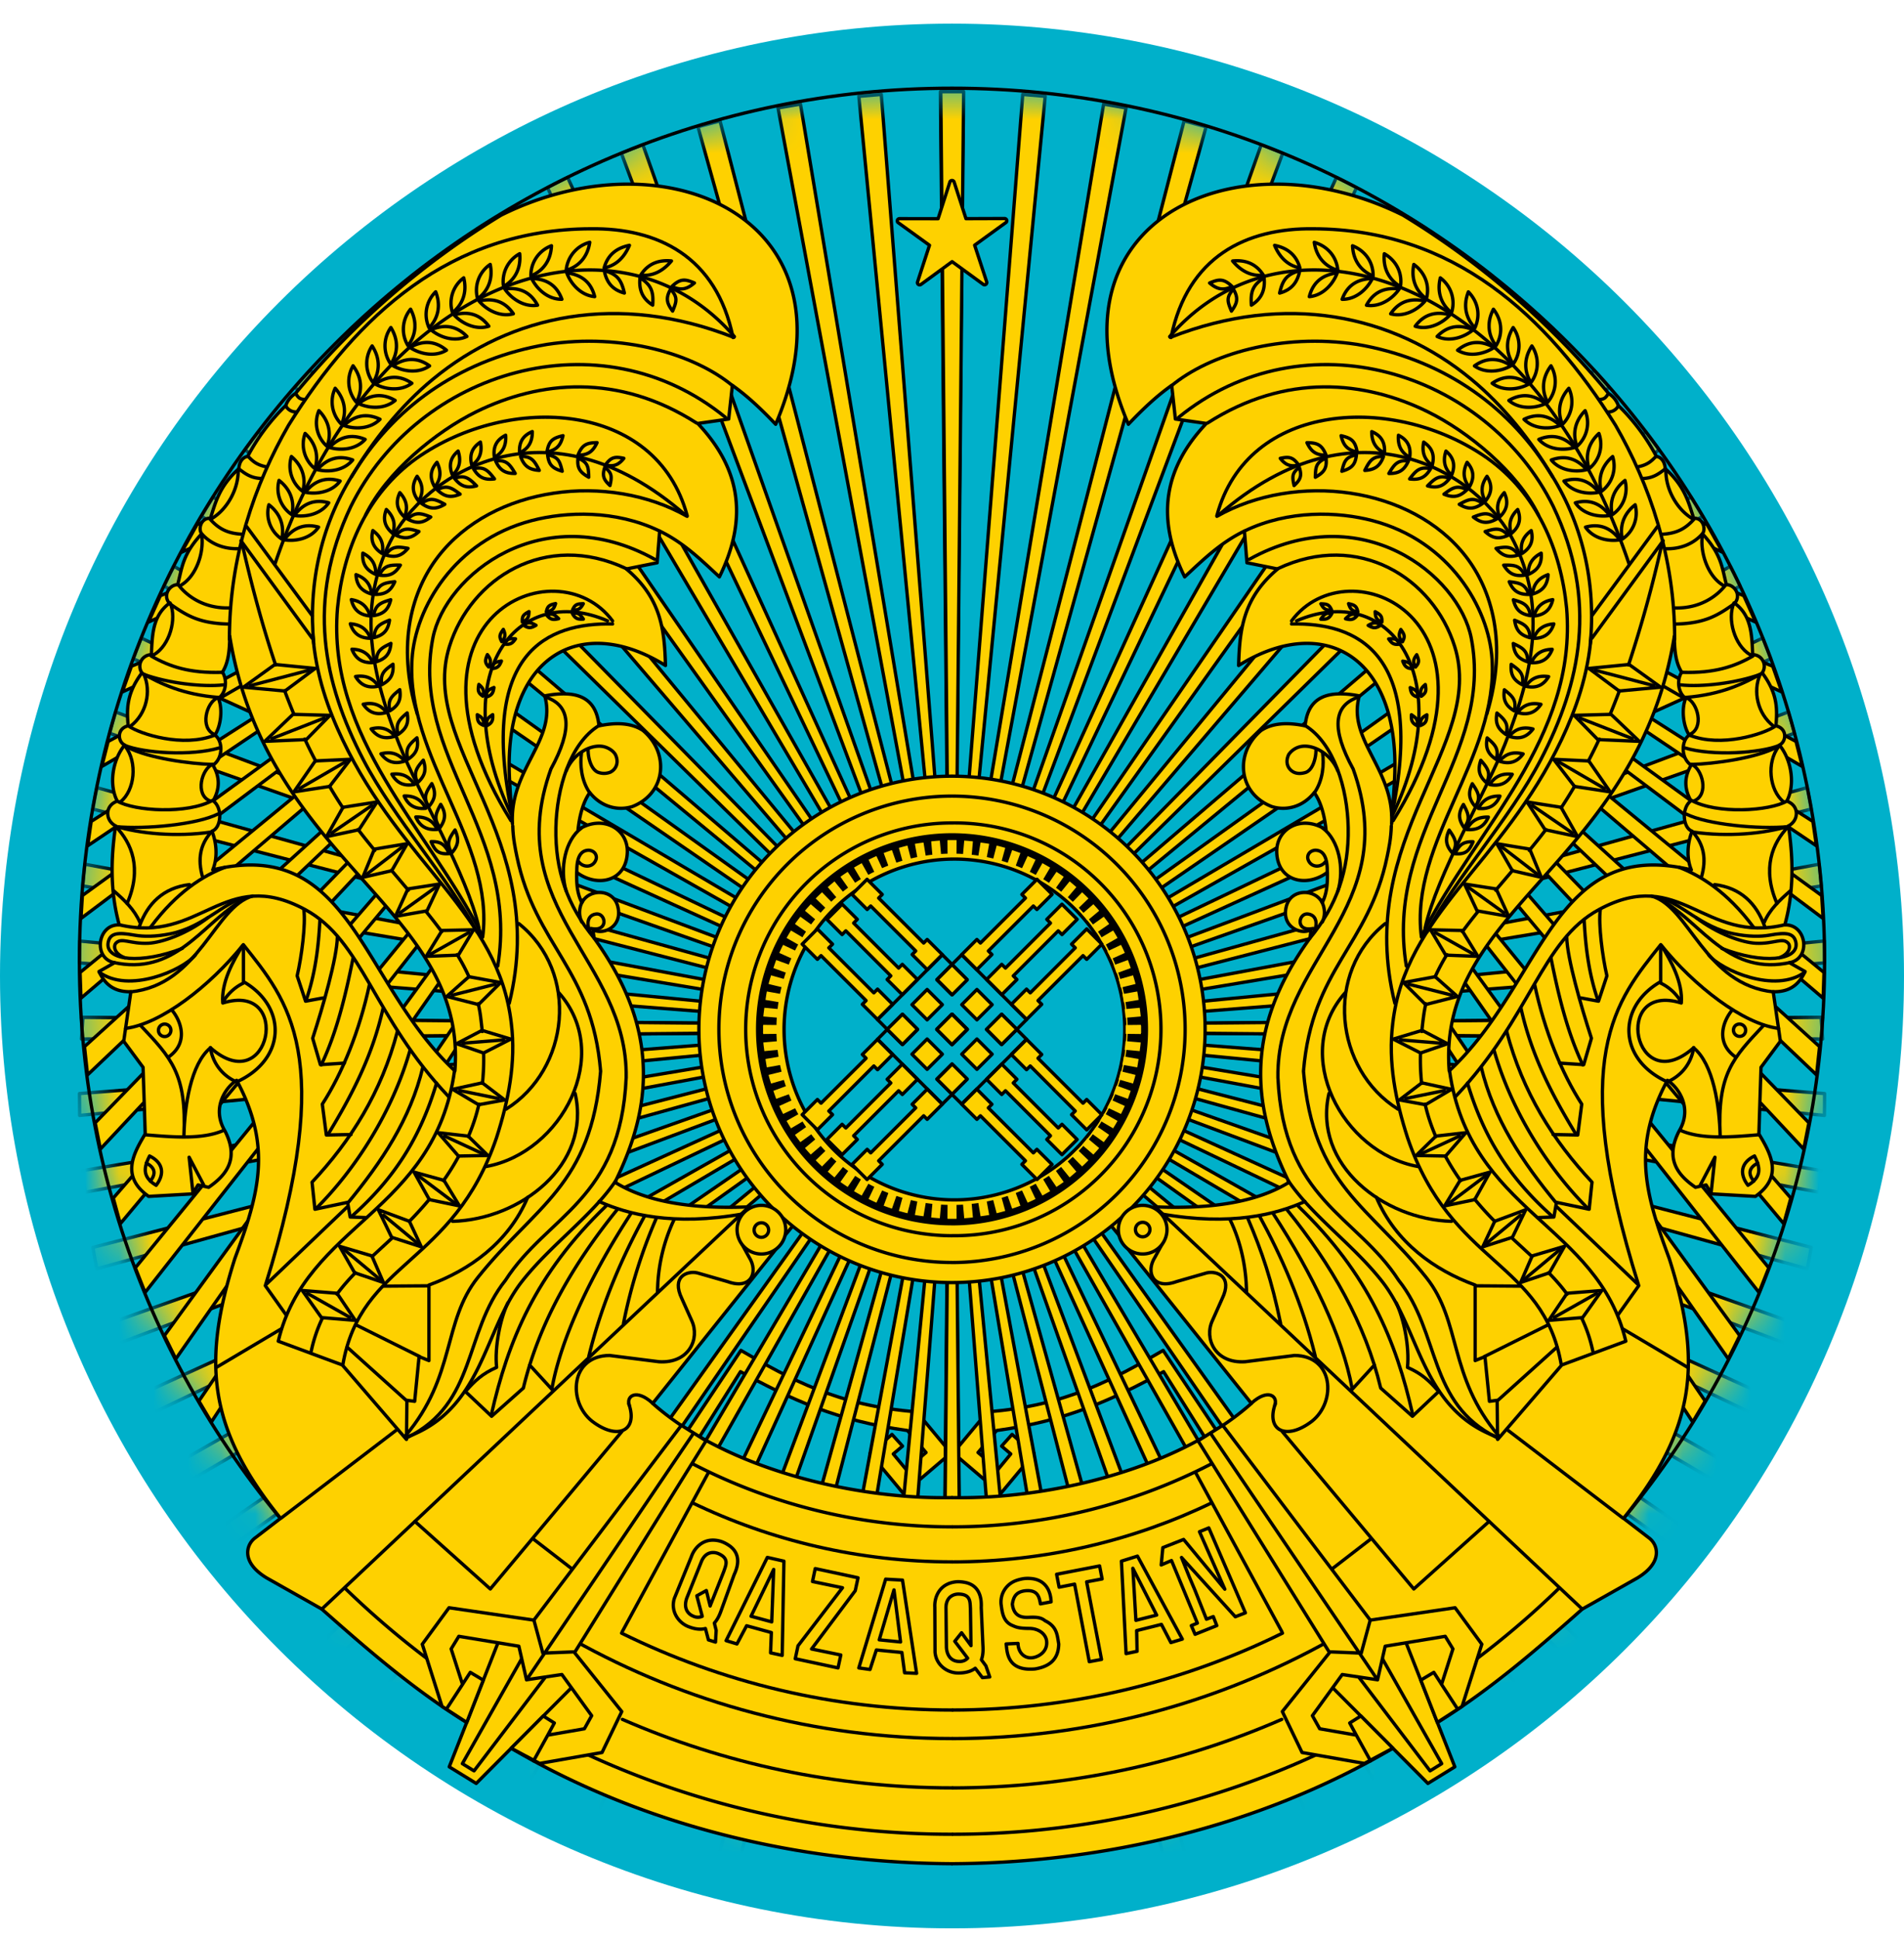 <svg xmlns="http://www.w3.org/2000/svg" width="56" height="57" fill="none" viewBox="0 0 56 57"><g clip-path="url(#a)"><path fill="#00b0ca" d="M56 28.695c0-15.464-12.536-28-28-28s-28 12.536-28 28 12.536 28 28 28 28-12.536 28-28"/><mask id="b" width="52" height="52" x="2" y="2" maskUnits="userSpaceOnUse" style="mask-type:luminance"><path fill="#fff" d="M28 53.922c14.174 0 25.664-11.49 25.664-25.664S42.174 2.594 28 2.594 2.336 14.084 2.336 28.258 13.826 53.922 28 53.922"/></mask><g mask="url(#b)"><path fill="#fed100" stroke="#000" stroke-linecap="round" stroke-linejoin="round" stroke-width=".098" d="m20.167 42.142 1.625-2.439c1.443.838 2.832 1.626 5.169 1.806l1.007 1.21-1.398 1.192-.98-1.177.645-.561.31.344-.272.23.378.458.585-.5-.546-.647c-2.041-.279-3.433-.912-4.911-1.73L20.52 42.33l-.353-.185z"/><path fill="#fed100" d="M25.727 30.333 2.44 30.55c-.02-.21-.032-.423-.046-.636l23.277.216-23.334-1.82v-.052q0-.295.006-.591l23.362 2.263-23.27-3.884q.027-.32.062-.637l23.264 4.329-23.03-5.951q.054-.317.118-.63l22.958 6.387-22.582-7.986q.084-.314.176-.626l22.475 8.425-21.958-9.99q.116-.305.239-.608L26 29.191 4.823 17.228c.094-.197.191-.387.29-.58l20.91 12.326-20.097-13.8c.114-.189.225-.377.342-.563L26.16 28.815 7.207 13.22q.193-.266.392-.528l18.708 15.99L8.674 11.385q.217-.253.444-.5l17.338 17.662L10.313 9.673q.239-.227.483-.449l15.773 19.14-14.465-20.25q.258-.205.524-.404l14.146 20.598-12.73-21.587q.279-.179.563-.352l12.327 21.814L16.102 5.516q.294-.154.593-.302l10.42 22.878-8.84-23.587q.314-.13.633-.25l8.378 23.715-6.758-24.243.649-.172 6.314 24.39-4.608-24.772.66-.113 4.153 24.87L25.26 2.832l.66-.056L27.9 27.98l-.24-25.285h.672l-.239 25.251"/><path stroke="#000" stroke-linecap="round" stroke-linejoin="round" stroke-width=".098" d="M25.727 30.333 2.44 30.55c-.02-.21-.032-.423-.046-.636l23.277.216-23.334-1.82v-.052q0-.295.006-.591l23.362 2.263-23.27-3.884q.027-.32.062-.637l23.264 4.329-23.03-5.951q.054-.317.118-.63l22.958 6.387-22.582-7.986q.084-.314.176-.626l22.475 8.425-21.958-9.99q.116-.305.239-.608L26 29.191 4.823 17.228c.094-.197.191-.387.29-.58l20.91 12.326-20.097-13.8c.114-.189.225-.377.342-.563L26.16 28.815 7.207 13.22q.193-.266.392-.528l18.708 15.99L8.674 11.385q.217-.253.444-.5l17.338 17.662L10.313 9.673q.239-.227.483-.449l15.773 19.14-14.465-20.25q.258-.205.524-.404l14.146 20.598-12.73-21.587q.279-.179.563-.352l12.327 21.814L16.102 5.516q.294-.154.593-.302l10.42 22.878-8.84-23.587q.314-.13.633-.25l8.378 23.715-6.758-24.243.649-.172 6.314 24.39-4.608-24.772.66-.113 4.153 24.87L25.26 2.832l.66-.056L27.9 27.98l-.24-25.285h.672l-.239 25.251"/><path fill="#fed100" d="m25.727 30.128-23.288-.216c-.019.21-.031.423-.045.636l23.277-.216-23.334 1.82v.052q0 .295.005.591l23.363-2.263-23.271 3.884q.028.32.063.637l23.264-4.329-23.03 5.951q.054.317.118.63l22.958-6.387-22.583 7.986q.086.315.176.626l22.476-8.425-21.958 9.99q.116.305.239.608L26 31.27 4.823 43.233c.094.197.191.387.29.58l20.91-12.326-20.097 13.8q.168.284.341.563L26.16 31.646 7.207 47.24q.193.268.391.529l18.709-15.99L8.674 49.076q.218.253.444.5l17.338-17.662-16.144 18.874q.239.227.484.449l15.773-19.14-14.465 20.25q.258.204.524.404l14.146-20.598-12.73 21.587q.278.179.563.352l12.327-21.814-10.832 22.667q.294.154.593.301l10.42-22.877-8.84 23.587q.314.13.633.25l8.378-23.715-6.758 24.243.649.172 6.314-24.39-4.608 24.772.66.113 4.152-24.87-2.434 25.098.66.056 1.98-25.204-.24 25.285h.672l-.239-25.251"/><path stroke="#000" stroke-linecap="round" stroke-linejoin="round" stroke-width=".098" d="m25.727 30.128-23.288-.216c-.019.21-.031.423-.045.636l23.277-.216-23.334 1.82v.052q0 .295.005.591l23.363-2.263-23.271 3.884q.028.32.063.637l23.264-4.329-23.03 5.951q.054.317.118.63l22.958-6.387-22.583 7.986q.086.315.176.626l22.476-8.425-21.958 9.99q.116.305.239.608L26 31.27 4.823 43.233c.094.197.191.387.29.58l20.91-12.326-20.097 13.8q.168.284.341.563L26.16 31.646 7.207 47.24q.193.268.391.529l18.709-15.99L8.674 49.076q.218.253.444.5l17.338-17.662-16.144 18.874q.239.227.484.449l15.773-19.14-14.465 20.25q.258.204.524.404l14.146-20.598-12.73 21.587q.278.179.563.352l12.327-21.814-10.832 22.667q.294.154.593.301l10.42-22.877-8.84 23.587q.314.13.633.25l8.378-23.715-6.758 24.243.649.172 6.314-24.39-4.608 24.772.66.113 4.152-24.87-2.434 25.098.66.056 1.98-25.204-.24 25.285h.672l-.239-25.251"/><path fill="#fed100" stroke="#000" stroke-linecap="round" stroke-linejoin="round" stroke-width=".098" d="m35.836 42.142-1.626-2.439c-1.442.838-2.831 1.626-5.168 1.806l-1.007 1.21 1.398 1.192.98-1.177-.646-.561-.308.344.27.23-.377.458-.586-.5.547-.647c2.041-.279 3.433-.912 4.911-1.73l1.257 2.001.353-.185z"/><path fill="#fed100" d="m30.276 30.333 23.287.216c.02-.21.031-.423.045-.636l-23.276.216 23.333-1.82v-.052q.001-.295-.005-.591l-23.362 2.263 23.27-3.884q-.027-.32-.062-.637l-23.264 4.329 23.03-5.951q-.055-.317-.118-.63l-22.959 6.387 22.583-7.986q-.085-.314-.176-.626l-22.475 8.425 21.958-9.99q-.117-.305-.24-.608L30.004 29.191l21.176-11.963c-.094-.197-.19-.387-.289-.58L29.98 28.973l20.096-13.8q-.169-.284-.34-.563L29.842 28.815 48.796 13.22q-.194-.266-.392-.528l-18.709 15.99 17.633-17.298a22 22 0 0 0-.444-.5L29.548 28.546 45.69 9.673q-.24-.227-.483-.449l-15.774 19.14L43.9 8.114a25 25 0 0 0-.524-.404L29.229 28.308l12.73-21.587q-.279-.179-.564-.352L29.07 28.183 39.9 5.516a28 28 0 0 0-.592-.302l-10.42 22.878 8.839-23.587a23 23 0 0 0-.632-.25L28.717 27.97l6.757-24.243-.648-.172-6.314 24.39 4.607-24.772-.659-.113-4.153 24.87 2.434-25.098-.66-.056-1.979 25.204.24-25.285h-.672l.238 25.251"/><path stroke="#000" stroke-linecap="round" stroke-linejoin="round" stroke-width=".098" d="m30.276 30.333 23.287.216c.02-.21.031-.423.045-.636l-23.276.216 23.333-1.82v-.052q.001-.295-.005-.591l-23.362 2.263 23.27-3.884q-.027-.32-.062-.637l-23.264 4.329 23.03-5.951q-.055-.317-.118-.63l-22.959 6.387 22.583-7.986q-.085-.314-.176-.626l-22.475 8.425 21.958-9.99q-.117-.305-.24-.608L30.004 29.191l21.176-11.963c-.094-.197-.19-.387-.289-.58L29.98 28.973l20.096-13.8q-.169-.284-.34-.563L29.842 28.815 48.796 13.22q-.194-.266-.392-.528l-18.709 15.99 17.633-17.298a22 22 0 0 0-.444-.5L29.548 28.546 45.69 9.673q-.24-.227-.483-.449l-15.774 19.14L43.9 8.114a25 25 0 0 0-.524-.404L29.229 28.308l12.73-21.587q-.279-.179-.564-.352L29.07 28.183 39.9 5.516a28 28 0 0 0-.592-.302l-10.42 22.878 8.839-23.587a23 23 0 0 0-.632-.25L28.717 27.97l6.757-24.243-.648-.172-6.314 24.39 4.607-24.772-.659-.113-4.153 24.87 2.434-25.098-.66-.056-1.979 25.204.24-25.285h-.672l.238 25.251"/><path fill="#fed100" d="m30.276 30.128 23.287-.216c.02.21.031.423.045.636l-23.276-.216 23.333 1.82v.052q.001.295-.005.591l-23.362-2.263 23.27 3.884q-.027.32-.062.637l-23.264-4.329 23.03 5.951q-.055.317-.118.63l-22.959-6.387 22.583 7.986q-.085.315-.176.626l-22.475-8.425 21.958 9.99q-.117.305-.24.608L30.004 31.27l21.176 11.963c-.094.197-.19.387-.289.58L29.98 31.488l20.096 13.8q-.169.284-.34.563L29.842 31.646 48.796 47.24a28 28 0 0 1-.392.529l-18.709-15.99 17.633 17.298q-.218.253-.444.5L29.548 31.915 45.69 50.788q-.24.227-.483.449l-15.774-19.14L43.9 52.347a25 25 0 0 1-.524.404L29.229 32.153l12.73 21.587q-.279.179-.564.352L29.07 32.278 39.9 54.945q-.294.154-.592.301L28.888 32.37l8.839 23.587q-.314.13-.632.25l-8.378-23.715 6.757 24.243-.648.172-6.314-24.39 4.607 24.772-.659.113-4.153-24.87 2.434 25.098-.66.056-1.979-25.204.24 25.285h-.672l.238-25.251"/><path stroke="#000" stroke-linecap="round" stroke-linejoin="round" stroke-width=".098" d="m30.276 30.128 23.287-.216c.02.21.031.423.045.636l-23.276-.216 23.333 1.82v.052q.001.295-.005.591l-23.362-2.263 23.27 3.884q-.027.32-.062.637l-23.264-4.329 23.03 5.951q-.055.317-.118.63l-22.959-6.387 22.583 7.986q-.085.315-.176.626l-22.475-8.425 21.958 9.99q-.117.305-.24.608L30.004 31.27l21.176 11.963c-.094.197-.19.387-.289.58L29.98 31.488l20.096 13.8q-.169.284-.34.563L29.842 31.646 48.796 47.24a28 28 0 0 1-.392.529l-18.709-15.99 17.633 17.298q-.218.253-.444.5L29.548 31.915 45.69 50.788q-.24.227-.483.449l-15.774-19.14L43.9 52.347a25 25 0 0 1-.524.404L29.229 32.153l12.73 21.587q-.279.179-.564.352L29.07 32.278 39.9 54.945q-.294.154-.592.301L28.888 32.37l8.839 23.587q-.314.13-.632.25l-8.378-23.715 6.757 24.243-.648.172-6.314-24.39 4.607 24.772-.659.113-4.153-24.87 2.434 25.098-.66.056-1.979-25.204.24 25.285h-.672l.238-25.251"/></g><path fill="#fed100" stroke="#000" stroke-linecap="round" stroke-linejoin="round" stroke-width=".098" d="M27.939 5.347a.066.066 0 0 1 .122 0l.35 1.082 1.137-.004a.066.066 0 0 1 .043.114l-.925.67.353 1.075a.066.066 0 0 1-.095.08l-.921-.671-.914.669a.066.066 0 0 1-.104-.068l.353-1.083-.927-.669c-.039-.036-.02-.109.043-.113l1.137.001zM28 37.709a7.444 7.444 0 1 0 0-14.889 7.444 7.444 0 0 0 0 14.889"/><path fill="#fed100" stroke="#000" stroke-linecap="round" stroke-linejoin="round" stroke-width=".098" d="M28 37.119a6.856 6.856 0 1 0 0-13.713 6.856 6.856 0 0 0 0 13.712"/><path fill="#fed100" stroke="#000" stroke-linecap="round" stroke-linejoin="round" stroke-width=".098" d="M28 36.33a6.068 6.068 0 1 0 0-12.135 6.068 6.068 0 0 0 0 12.136"/><path fill="#fed100" stroke="#000" stroke-linecap="round" stroke-linejoin="round" stroke-width=".601" d="M28 35.728a5.465 5.465 0 1 0 0-10.931 5.465 5.465 0 0 0 0 10.93"/><path fill="#00b0ca" stroke="#000" stroke-linecap="round" stroke-linejoin="round" stroke-width=".098" d="M28 35.277a5.01 5.01 0 1 0 0-10.019 5.01 5.01 0 0 0 0 10.019"/><path stroke="#000" stroke-linecap="round" stroke-linejoin="round" stroke-width=".098" d="M28 53.922c14.174 0 25.664-11.49 25.664-25.664S42.174 2.594 28 2.594 2.336 14.084 2.336 28.258 13.826 53.922 28 53.922"/><path fill="#fed100" stroke="#000" stroke-linecap="round" stroke-linejoin="round" stroke-width=".098" d="m53.32 24.151-4.837-3.082-.18.358 5.121 3.44zm.26 2.179-5.757-4.176-.25.316 6.048 4.533zm.067 2.262L47.08 23.2l-.263.344 6.805 5.803zm-.13 2.18-7.098-6.44-.27.352 7.279 6.919zm-.314 2.24-7.638-7.867-.27.353 7.756 8.286zm-.532 2.213-7.918-9.14-.271.35 7.982 9.544zm-.648 2.05L43.815 27.23l-.271.352L51.736 38zm-.854 1.995-7.917-10.873-.27.352 7.85 11.202zm-1.017 1.922-7.567-11.13-.27.354 7.471 11.393zM52.824 21.8l-3.966-2.128-.18.359 4.331 2.504zm-.685-2.212-3.898-1.594-.18.358 4.344 1.992zm-.85-2.073-3.898-1.595-.18.358 4.425 2.012zm-1.081-2.093-3.9-1.595-.178.357 4.535 2.053z"/><path fill="#fed100" d="M28 54.794h.074c4.292-.031 8.88-1.042 12.856-3.373l1.376-.797c1.567-.976 2.923-2.156 4.232-3.316l1.622-.916c.776-.47.595-.996.33-1.183l-.74-.569c2.154-2.656 2.303-4.635 1.343-7.645-.71-1.912-1.098-3.279-.052-5.233.305.19.76.805.342 1.496-.404.792-.072 1.269.483 1.65l.313-.069.16.262 1.29.074c.84-.59.436-1.278.103-1.837l.062-1.957.57-.768-.211-1.456c.587.015.803-.32.939-.592l-.461-.261c.645-.119.508-1.136-.137-1.11.27-.971.25-1.94.108-2.912.305-.157.33-.594-.05-.728.233-.429.175-1.164-.217-1.65.207-.095.24-.485-.102-.563.04-.469.06-.94-.404-1.558a.34.34 0 0 0-.28-.535c-.023-.651-.057-1.16-.528-1.513.199-.23 0-.543-.245-.546-.134-.526-.15-.895-.705-1.496.108-.13.026-.472-.256-.455-.152-.458-.252-.932-.842-1.462.002-.131-.07-.327-.256-.358a6 6 0 0 0-1.12-1.496.68.68 0 0 0-.285-.353 24 24 0 0 0-6.052-5.245c-1.228-.609-2.505-.904-3.692-.91-3.56-.017-6.298 2.57-4.38 7.06.41-.432.83-.832 1.274-1.144l.108.99.91.13c-1.206 1.274-1.518 2.723-.637 4.511.547-.507 1.049-1.003 1.758-1.348l.074.933.904.182c-1.019.858-1.12 1.779-1.149 2.838 2.513-1.556 4.733-.26 4.59 3.248-.007.199-.056.988-.09 1.405.086-1.61-1.316-2.459-.95-3.76-.873-.166-1.51-.015-1.593.882-.57-.119-.995-.066-1.297.137-.778.655-.683 1.845.313 2.235.428.135.919.01 1.251-.41.17.23.298.616.347 1.093-.733-.467-1.466-.024-1.45.654.025.882.9 1.046 1.49.597.007.34-.017.63-.153.893-.203-.415-.935-.425-1.058.125-.144.59.44.839.733.666l-.034.25c-.99 1.373-1.391 2.583-1.445 3.732-.058 1.26.315 2.398.83 3.447-.937.583-2.291.794-3.953.722l-.972 1.007 3.817 4.773c-2.138 1.903-5.865 2.812-8.732 2.77H28m21.245-25.323c.008.376.026.75.216 1.053-.164.256-.088.636.12.767-.14.33-.065.844.102 1.081-.236.17-.254.677.057.887-.21.35-.204.697-.006 1.047-.29.214-.236.804.034.893-.15.38-.16.814-.023 1.138-4.078-.983-4.332 3.307-7.121 5.91-.375-4.783 5.53-6.096 6.621-12.777z"/><path stroke="#000" stroke-linecap="round" stroke-linejoin="round" stroke-width=".098" d="M28 54.794h.074c4.292-.031 8.88-1.042 12.856-3.373l1.376-.797c1.567-.976 2.923-2.156 4.232-3.316l1.622-.916c.776-.47.595-.996.33-1.183l-.74-.569c2.154-2.656 2.303-4.635 1.343-7.645-.71-1.912-1.098-3.279-.052-5.233.305.19.76.805.342 1.496-.404.792-.072 1.269.483 1.65l.313-.069.16.262 1.29.074c.84-.59.436-1.278.103-1.837l.062-1.957.57-.768-.211-1.456c.587.015.803-.32.939-.592l-.461-.261c.645-.119.508-1.136-.137-1.11.27-.971.25-1.94.108-2.912.305-.157.33-.594-.05-.728.233-.429.175-1.164-.217-1.65.207-.095.24-.485-.102-.563.04-.469.06-.94-.404-1.558a.34.34 0 0 0-.28-.535c-.023-.651-.057-1.16-.528-1.513.199-.23 0-.543-.245-.546-.134-.526-.15-.895-.705-1.496.108-.13.026-.472-.256-.455-.152-.458-.252-.932-.842-1.462.002-.131-.07-.327-.256-.358a6 6 0 0 0-1.12-1.496.68.68 0 0 0-.285-.353 24 24 0 0 0-6.052-5.245c-1.228-.609-2.505-.904-3.692-.91-3.56-.017-6.298 2.57-4.38 7.06.41-.432.83-.832 1.274-1.144l.108.99.91.13c-1.206 1.274-1.518 2.723-.637 4.511.547-.507 1.049-1.003 1.758-1.348l.074.933.904.182c-1.019.858-1.12 1.779-1.149 2.838 2.513-1.556 4.733-.26 4.59 3.248-.007.199-.056.988-.09 1.405.086-1.61-1.316-2.459-.95-3.76-.873-.166-1.51-.015-1.593.882-.57-.119-.995-.066-1.297.137-.778.655-.683 1.845.313 2.235.428.135.919.01 1.251-.41.17.23.298.616.347 1.093-.733-.467-1.466-.024-1.45.654.025.882.9 1.046 1.49.597.007.34-.017.63-.153.893-.203-.415-.935-.425-1.058.125-.144.59.44.839.733.666l-.034.25c-.99 1.373-1.391 2.583-1.445 3.732-.058 1.26.315 2.398.83 3.447-.937.583-2.291.794-3.953.722l-.972 1.007 3.817 4.773c-2.138 1.903-5.865 2.812-8.732 2.77H28m21.245-25.323c.008.376.026.75.216 1.053-.164.256-.088.636.12.767-.14.33-.065.844.102 1.081-.236.17-.254.677.057.887-.21.35-.204.697-.006 1.047-.29.214-.236.804.034.893-.15.38-.16.814-.023 1.138-4.078-.983-4.332 3.307-7.121 5.91-.375-4.783 5.53-6.096 6.621-12.777z"/><path fill="#fed100" stroke="#000" stroke-linecap="round" stroke-linejoin="round" stroke-width=".098" d="M51.06 30.138a.183.183 0 1 0 .214.297.183.183 0 0 0-.213-.297"/><path stroke="#000" stroke-linecap="round" stroke-linejoin="round" stroke-width=".098" d="M37.507 41.275c-.277.786.32 1.093 1.084.507.723-.579.631-1.927-.518-1.93l-1.452.184c-.891.056-1.208-.685-.963-1.208l.288-.646c.316-.652-.152-.822-.445-.76l-.897.258c-.697.255-.91-.284-.637-.712l.261-.475m13.364 2.16.607-.853c-2.12-6.765-.652-8.39.647-10.027.99 1.228 2.42 2.328 3.462 2.463"/><path stroke="#000" stroke-linecap="round" stroke-linejoin="round" stroke-width=".098" d="M51.877 30.141c-.903.958-1.373 1.429-1.284 3.26-.019-.888-.2-2.12-.781-2.595-1.759 1.549-2.424-1.96-.362-1.317.048-.604-.299-1.233-.588-1.692"/><path stroke="#000" stroke-linecap="round" stroke-linejoin="round" stroke-width=".098" d="M49.432 29.437a1.4 1.4 0 0 0-.63-.552c-1.252.752-1.2 2.274.24 2.924.474-.213.713-.607.773-1.01m1.138-1.11c-.296.352-.485.969.075 1.375m-2.185-3.251v1.074m2.896 4.475c-.846.072-1.69.141-2.3-.123m2.165.747c-.4.196-.452.524-.194.862.416-.247.363-.528.193-.861z"/><path stroke="#000" stroke-linecap="round" stroke-linejoin="round" stroke-width=".098" d="M51.7 34.194c-.282.147-.28.332-.119.532m-1.569.11.427-.813-.117 1.094m-11.943.209c-.827.37-2.16.731-4.23.363m13.58 3.38 1.904 1.13"/><path stroke="#000" stroke-linecap="round" stroke-linejoin="round" stroke-width=".098" d="M36.18 35.864c.32.659.475 1.408.483 2.143m-2.693-2.53 12.565 11.83m-9.833-11.482c.419.987.697 1.8.964 3.09m-.614-3.148c.612 1.123 1.252 2.537 1.635 4.118M37.44 35.67c1.178 1.809 2.056 3.657 2.325 5.136m-1.922-5.252c1.324 1.634 2.313 3.366 2.766 5.256l.934.83.78-.737"/><path stroke="#000" stroke-linecap="round" stroke-linejoin="round" stroke-width=".098" d="M38.176 35.455c2.09 2.01 2.886 3.986 3.372 6.125m-1.066-6.377c.565 1.334 1.717 2.144 2.905 2.578v2.221l.288-.117.132 1.315.227-.03.012 1.129"/><path stroke="#000" stroke-linecap="round" stroke-linejoin="round" stroke-width=".098" d="M39.087 32.148c-.481 2.103 1.614 3.708 3.605 3.76"/><path stroke="#000" stroke-linecap="round" stroke-linejoin="round" stroke-width=".098" d="M39.571 29.18c-1.624 1.811-.09 4.715 2.132 5.116m1.705 3.508 1.318.01m-1.066 2.069 1.88-.935m-1.492 2.229 1.744-1.57m-3.158-8.12c.589 4.17 4.364 4.49 5.184 7.946l-1.883.698-1.886 2.19"/><path stroke="#000" stroke-linecap="round" stroke-linejoin="round" stroke-width=".098" d="M46.801 18.664c-.09 1.194-.458 2.206-.873 3.082-1.749 3.682-4.593 5.115-4.965 8.345-.142 1.145.086 2.275.436 3.36 1.28 3.766 3.99 3.606 4.521 6.677"/><path stroke="#000" stroke-linecap="round" stroke-linejoin="round" stroke-width=".098" d="M40.741 27.156c-1.793 1.436-1.49 4.285.375 5.453"/><path stroke="#000" stroke-linecap="round" stroke-linejoin="round" stroke-width=".098" d="M39.918 20.508c-.683.245-.77.912-.119 2.102 1.476 4.114-2.264 5.6-2.213 9.07.161 3.618 2.312 4.04 3.55 5.96 1.235 1.548.842 3.611 2.887 4.625"/><path stroke="#000" stroke-linecap="round" stroke-linejoin="round" stroke-width=".098" d="M40.921 24.283c-.01.374-.077.681-.123.904-.545 2.637-2.21 3.276-2.46 6.307.28 3.374 1.92 3.944 3.612 6.067 1.038 1.302.645 2.9 2.126 4.651m-5.683-20.876c.845.527 1.238 1.846 1.26 2.998.024 1.25-.333 2.294-1.135 3.26"/><path stroke="#000" stroke-linecap="round" stroke-linejoin="round" stroke-width=".098" d="M38.906 24.348c.472.352.643 1.182.445 1.849m-.451-4.056c.046.329.011.797-.236 1.159"/><path stroke="#000" stroke-linecap="round" stroke-linejoin="round" stroke-width=".098" d="M39.344 22.657c-.19-.476-.681-.763-1.049-.714a.57.57 0 0 0-.39.238c-.115.232-.025.435.146.521.12.06.26.035.34.012.214-.062.314-.409.314-.662m.332 3.638c.004-.228.006-.694-.357-.692-.166.015-.243.146-.21.265.077.247.384.266.525.056m-.126 1.178c.12.23.098.445.023.61m-.262.31c.111-.165.14-.512-.168-.545-.282-.024-.36.535.153.426m-.726 7.414c.714 1.052 1.916 1.884 2.765 2.968 1.132 1.447 1.156 3.793 3.417 4.582"/><path stroke="#000" stroke-linecap="round" stroke-linejoin="round" stroke-width=".098" d="M41.066 38.306c.227.476.392 1.298.33 1.896.425.186.639.395.903.693m10.21-13.71c-2.403.588-3.083-1.735-5.477-.445-1.703.917-1.994 3.153-4.23 5.508"/><path stroke="#000" stroke-linecap="round" stroke-linejoin="round" stroke-width=".098" d="M52.17 29.163c-2.039-.202-2.475-2.52-3.604-2.82"/><path stroke="#000" stroke-linecap="round" stroke-linejoin="round" stroke-width=".098" d="M53.082 28.582c-.863.64-2.45-.052-2.825-.504m-4.468 7.405 2.376 2.27"/><path stroke="#000" stroke-linecap="round" stroke-linejoin="round" stroke-width=".098" d="M52.68 28.293c-1.792.406-2.588-1.066-3.686-1.754"/><path stroke="#000" stroke-linecap="round" stroke-linejoin="round" stroke-width=".098" d="M48.826 26.406c.614.133 1.2.86 2.178 1.051.416.082.763.086 1.044.037.477-.084.73-.077.777.24.062.508-.98.617-2.183.15"/><path stroke="#000" stroke-linecap="round" stroke-linejoin="round" stroke-width=".098" d="M52.328 28.161c.335-.128.331-.355.274-.421-.168-.197-.408.018-.965-.008-.39-.02-1.117-.267-1.758-.757m-2.812-.225c-.06.422.066 1.39.195 1.94l-.247.746-.518-.096"/><path stroke="#000" stroke-linecap="round" stroke-linejoin="round" stroke-width=".098" d="M46.08 27.555c.013.614.416 2.014.727 2.971l-.227.776-.708-.046"/><path stroke="#000" stroke-linecap="round" stroke-linejoin="round" stroke-width=".098" d="M45.136 28.945c.29 1.365.8 2.61 1.386 3.518l-.118.907-.726-.014"/><path stroke="#000" stroke-linecap="round" stroke-linejoin="round" stroke-width=".098" d="M44.311 30.313c.471 1.807 1.376 3.228 2.513 4.444l-.084.796-.97-.205m-2.205-3.974c.366 1.53 1.22 2.8 2.21 3.999l-.072.408-.484.017"/><path stroke="#000" stroke-linecap="round" stroke-linejoin="round" stroke-width=".098" d="M43.162 31.844c.48 1.607 1.239 2.797 2.487 3.91m-1.708-4.882c.512 1.8 1.598 3.498 2.765 4.66m-1.973-5.898c.313 1.413.932 2.582 1.612 3.702m-.723-5.147c.222 1.113.488 2.19.93 3.118m.042-4.243c.04.796.141 1.581.403 2.34m-2.642 12.651 3.37 2.572m-10.013-2.54 3.87 4.63 2.215-1.985m-3.475.512-1.105.853m1.205-5.962-.68.742M27.997 44.89a16.55 16.55 0 0 0 7.715-1.895m-1.31-33.098c3.526-4.085 10.678-1.749 13.514 6.692"/><path stroke="#000" stroke-linecap="round" stroke-linejoin="round" stroke-width=".098" d="M34.42 9.92c3.393-1.336 6.546-.674 8.852 1.23.934.771 1.75 1.786 2.393 2.868"/><path stroke="#000" stroke-linecap="round" stroke-linejoin="round" stroke-width=".098" d="M34.45 11.346c1.118-.93 3.226-1.563 5.465-1.22 2.412.41 4.38 1.713 5.627 3.694 1.006 1.534 1.405 3.321 1.23 5.117"/><path stroke="#000" stroke-linecap="round" stroke-linejoin="round" stroke-width=".098" d="M34.442 9.924c.486-2.387 2.217-3.223 4.189-3.197 4.114.013 6.862 2.54 8.884 5.775.998 1.733 1.746 3.882 1.74 6.298"/><path stroke="#000" stroke-linecap="round" stroke-linejoin="round" stroke-width=".098" d="M35.518 12.436c2.301-1.474 4.617-1.244 6.476-.33 1.181.58 2.632 1.764 3.257 3.04m3.518.308-1.95 2.65m2.097-2.207-2.095 2.868"/><path stroke="#000" stroke-linecap="round" stroke-linejoin="round" stroke-width=".098" d="M34.662 12.273c3.689-3.01 9.046-1.384 11.021 2.614 1.323 2.787.806 5.193-.367 7.45-.904 1.739-2.49 3.454-3.339 5.057"/><path stroke="#000" stroke-linecap="round" stroke-linejoin="round" stroke-width=".098" d="M35.791 15.158c.906-3.367 5.226-3.608 7.96-1.683 1.449 1.035 2.156 2.681 2.326 4.407.316 3.809-2.663 6.476-4.233 9.577"/><path stroke="#000" stroke-linecap="round" stroke-linejoin="round" stroke-width=".098" d="M35.791 15.18c2.309-1.308 5.72-.902 7.329 1.19.74.962 1.243 2.53.612 4.616"/><path stroke="#000" stroke-linecap="round" stroke-linejoin="round" stroke-width=".098" d="M36.608 15.61c1.294-.624 2.741-.571 3.76-.303 2.281.6 3.416 2.573 3.515 4.06.193 2.906-2.436 5.374-2.077 8.183"/><path stroke="#000" stroke-linecap="round" stroke-linejoin="round" stroke-width=".098" d="M36.742 16.445c3.302-1.831 6.17.466 6.53 2.316.673 3.481-2.555 5.692-1.91 9.64"/><path stroke="#000" stroke-linecap="round" stroke-linejoin="round" stroke-width=".098" d="M37.585 16.718c2.374-1.12 4.572.281 5.2 2.29.92 2.946-2.979 5.578-1.76 10.489"/><path stroke="#000" stroke-linecap="round" stroke-linejoin="round" stroke-width=".098" d="M35.834 15.152c4.108-3.591 7.732-1.178 8.7.789.877 1.785.665 3.583-.274 5.947-.579 1.455-1.996 3.82-2.345 5.398"/><path stroke="#000" stroke-linecap="round" stroke-linejoin="round" stroke-width=".098" d="M37.986 18.256c1.672-2.261 6.679-.07 2.989 5.872m8.412 1.373c.631.242 1.413.72 2.18 1.75m-23.57 18.67c2.74 0 5.335-.624 7.65-1.74m-7.65 6.935c4.041 0 7.839-1.05 11.134-2.894m-11.134 4.344c3.447 0 6.728-.718 9.7-2.014m-2.537-7.266 2.543 4.688m-.894-6.72c.496-.448.778-.193.687.055"/><path stroke="#000" stroke-linecap="round" stroke-linejoin="round" stroke-width=".098" d="M50.43 26.008c.77.092 1.234.561 1.472 1.228m-.014-.116c.16-.379.457-.656.764-.925"/><path stroke="#000" stroke-linecap="round" stroke-linejoin="round" stroke-width=".098" d="M52.596 24.304c-.465.48-.78 1.226-.333 2.256m.348-2.27c-.72.22-1.777.323-2.82.173m2.764-.91c-.511.296-2.064.39-2.807-.022"/><path stroke="#000" stroke-linecap="round" stroke-linejoin="round" stroke-width=".098" d="M52.596 24.304c-.866.084-2.391-.064-3-.37m.222.564c.28.33.386.747.222 1.298m-.292-3.326c.322.135.525.885.083 1.076m2.488-1.604c-.368.468-.28 1.296.139 1.632m-.126-1.66c-.539.227-1.966.32-2.779.075"/><path stroke="#000" stroke-linecap="round" stroke-linejoin="round" stroke-width=".098" d="M52.25 21.97c-.596.317-1.833.49-2.516.506m2.488-1.13c-.345.24-1.605.639-2.529.27m2.07-1.771c-.206.47-.08 1.138.403 1.506m-.333-1.562c-.55.315-1.215.632-2.25.715m1.972-1.215c-.55.315-1.132.506-2.07.478"/><path stroke="#000" stroke-linecap="round" stroke-linejoin="round" stroke-width=".098" d="M51.777 19.825c-.703.259-1.729.38-2.348.311m.18.383c.323.135.525.886.084 1.076m1.306-3.868c-.206.47.017 1.249.472 1.52"/><path stroke="#000" stroke-linecap="round" stroke-linejoin="round" stroke-width=".098" d="M50.999 17.757c-.454.315-.826.571-1.71.59m1.474-1.159c-.26.343-.757.7-1.487.687m.792-2.119c-.067.485.156 1.18.611 1.451m-.62-1.501c-.25.278-.628.442-1.08.427m.839-.863c-.25.278-.506.414-.93.437m.097-1.928c-.166.13-.358.284-.672.289m.393-.65c-.12.12-.228.247-.533.307m-.587-1.77a.34.34 0 0 1-.292.158m.004-.53c-.064.093-.098.155-.245.16m1.945 2.082c-.012.554.322 1.152.778 1.423M37.16 8.092c-.324.03-.63-.088-.907-.419.391-.039.7.09.907.419m.019.075c.033.324-.046.6-.374.805-.03-.409.047-.594.373-.805m-.901.335c.154.268.113.412-.058.645-.122-.287-.157-.406.059-.645zm-.035-.077c-.27.123-.445.083-.665-.105.268-.114.415-.137.664.105m1.992-.546c-.32-.066-.577-.268-.745-.665.385.077.642.29.745.665zm-.005.078c-.062.32-.22.56-.592.66.09-.4.219-.554.592-.66m1.119-.01c-.344-.1-.625-.365-.693-.822.383.11.656.411.694.823zm-.017.077c-.111.307-.406.663-.821.698.118-.466.437-.65.82-.698zm1.056.09c-.332-.135-.585-.426-.606-.888.37.148.61.475.606.889m-.024.075c-.142.294-.47.618-.888.61.164-.45.5-.601.887-.61zm.827.235c-.309-.181-.519-.506-.474-.965.346.199.537.556.475.965zm-.034.07c-.181.27-.553.545-.965.479.226-.423.58-.525.964-.479zm.798.29c-.289-.212-.462-.557-.37-1.01.324.235.477.611.37 1.01zm-.042.067c-.209.25-.608.483-1.01.374.27-.397.632-.46 1.009-.375zm.78.342c-.279-.225-.44-.576-.329-1.025a.925.925 0 0 1 .33 1.025zm-.044.064c-.218.241-.627.459-1.024.334.286-.386.65-.435 1.024-.334zm.733.38c-.248-.258-.362-.628-.193-1.058.28.286.364.682.193 1.059zm-.052.058c-.25.211-.682.373-1.06.197.333-.344.701-.346 1.058-.197zm.673.468c-.218-.285-.29-.664-.077-1.073.247.314.29.717.077 1.073zm-.059.052c-.268.182-.717.297-1.073.081.369-.307.735-.268 1.073-.082zm.564.49c-.198-.3-.244-.683-.001-1.076a.93.93 0 0 1 0 1.076zm-.062.047c-.282.163-.738.246-1.078.005.39-.28.752-.216 1.078-.005zm.583.494c-.19-.305-.224-.69.028-1.076a.93.93 0 0 1-.027 1.076zm-.062.046c-.286.155-.744.225-1.078-.024.397-.27.758-.196 1.076.023zm.553.534c-.169-.316-.179-.702.099-1.072a.93.93 0 0 1-.099 1.072zm-.066.041c-.295.137-.756.177-1.074-.094.415-.243.77-.146 1.074.094zm.502.607c-.142-.329-.119-.714.188-1.059a.93.93 0 0 1-.187 1.06zm-.069.036c-.306.112-.769.113-1.061-.183.432-.208.778-.081 1.061.183m.496.612c-.126-.335-.083-.72.24-1.049a.92.92 0 0 1-.24 1.049m-.07.033c-.312.096-.774.074-1.052-.237.443-.186.781-.042 1.051.236zm.427.623c-.11-.34-.05-.722.289-1.035a.925.925 0 0 1-.289 1.036zm-.073.03c-.315.082-.775.038-1.039-.285.452-.165.782-.006 1.04.285m.431.638c-.094-.346-.02-.724.334-1.024a.93.93 0 0 1-.332 1.025zm-.073.026c-.319.068-.776.005-1.026-.329.457-.145.782.028 1.025.329zm.394.66c-.08-.349.012-.724.376-1.008a.925.925 0 0 1-.375 1.008zm-.075.024c-.32.053-.776-.029-1.01-.374.463-.126.78.062 1.01.372zm.374.692c-.081-.35.012-.725.376-1.008a.925.925 0 0 1-.376 1.008m-.075.023c-.322.053-.776-.029-1.01-.374.462-.125.779.063 1.01.373zm-8.64-2.405c.031.308-.065.423-.316.565.006-.312.024-.435.318-.564zm0-.084c-.297 0-.439-.107-.562-.368.29.005.436.046.563.368m-.788.36c.085.251.028.366-.154.533-.057-.26-.066-.367.154-.533m-.019-.07c-.247.058-.387-.004-.542-.197.245-.053.373-.048.542.196m1.7-.299c-.035.307-.153.399-.43.483.074-.303.116-.42.43-.483m.02-.083c-.291-.062-.407-.199-.472-.48.282.067.417.138.471.48m.776.133c-.107.29-.262.39-.55.408.14-.28.229-.42.55-.409zm.028-.107c-.267-.129-.377-.337-.373-.626.245.104.4.281.374.626zm.707.235c-.127.283-.288.373-.577.37.159-.268.257-.404.577-.37m.035-.104c-.259-.147-.353-.362-.331-.65.237.12.381.307.332.65zm.615.337c-.159.264-.33.334-.617.297.19-.248.303-.37.617-.298zm.048-.1c-.24-.177-.308-.402-.251-.685.22.148.341.351.25.685zm.511.382c-.19.243-.37.291-.649.22.219-.223.346-.33.648-.222zm.059-.093c-.216-.205-.256-.437-.166-.711.202.173.297.39.166.71m.449.431c-.223.214-.407.236-.674.127.249-.19.39-.279.674-.128zm.072-.084c-.186-.233-.192-.468-.065-.726.175.2.24.428.065.727zm.389.485c-.253.178-.437.172-.685.024.274-.15.427-.216.685-.024m.084-.072c-.149-.258-.12-.492.047-.728.142.224.17.46-.047.729zm.326.53c-.272.147-.454.119-.681-.06.29-.115.45-.161.682.06zm.093-.06c-.116-.275-.058-.503.136-.717.113.24.113.476-.136.717zm.25.537c-.284.127-.464.084-.678-.11.298-.093.462-.128.677.11m.095-.054c-.095-.281-.022-.505.187-.705.096.248.079.483-.187.705m.208.633c-.296.088-.47.025-.658-.195.308-.055.474-.07.658.194zm.102-.042c-.058-.292.043-.505.275-.676.064.258.016.49-.276.676zm.082.636c-.305.041-.467-.05-.617-.296.313-.007.479.006.617.296m.108-.024c-.012-.299.123-.492.378-.624.023.265-.06.486-.379.624zm.012.59c-.309 0-.457-.11-.574-.374.311.034.474.069.575.373m.11-.011c.027-.296.185-.471.457-.57-.013.266-.124.474-.457.57zm-.064.635c-.304-.052-.431-.187-.5-.467.3.088.454.15.5.467m.11.009c.078-.286.264-.431.549-.48-.058.258-.204.445-.548.481zM45 18.75c-.298-.082-.41-.229-.453-.515.29.117.438.194.453.515m.108.02c.106-.28.305-.405.593-.427-.083.253-.246.424-.593.426m-.178.689c-.292-.098-.397-.25-.423-.538.283.132.427.216.425.538zm.109.025c.12-.272.325-.387.615-.392-.098.248-.27.41-.617.393zm-.266.65c-.272-.146-.35-.314-.326-.601.256.178.383.285.327.602zm.103.043c.164-.247.386-.325.672-.283-.137.228-.335.359-.673.284zm-.34.725c-.263-.162-.33-.335-.29-.621.245.194.366.309.29.621m.099.05c.18-.238.406-.303.688-.243-.151.22-.357.338-.689.242m-.34.645c-.257-.173-.317-.348-.266-.632.239.203.353.323.266.632m.096.052c.189-.229.417-.285.698-.214-.16.213-.37.324-.698.216zm-.386.68c-.256-.172-.316-.348-.264-.632.237.204.353.324.265.633zm.098.053c.189-.23.417-.285.696-.214-.159.213-.369.323-.698.215zm-.38.637c-.228-.209-.261-.39-.169-.664.205.235.3.37.169.663zm.093.05c.158-.252.377-.337.663-.302-.127.23-.322.367-.663.302m-.42.653c-.202-.232-.215-.418-.092-.678.177.258.258.404.092.678m.088.05c.134-.266.343-.372.633-.365-.106.243-.287.397-.631.364zm-.421.566c-.178-.253-.17-.438-.02-.684.148.274.213.428.02.684m.08.052c.134-.267.344-.373.633-.365-.106.242-.287.396-.632.365m-.422.695c-.205-.231-.22-.416-.098-.678.179.256.26.4.097.677zm.07.017c.132-.267.247-.36.535-.352-.107.241-.191.382-.535.352m-3.627-7.164c-.174.015-.237-.041-.315-.184.177.006.246.017.316.184zm.008.102c-.081.154-.162.178-.325.167.1-.145.147-.198.325-.167m.765-.05c-.173-.019-.225-.086-.273-.24.17.039.236.064.272.24zm-.013.101c-.108.136-.192.144-.35.103.127-.125.182-.166.351-.103zm.72.201c-.162-.065-.194-.144-.198-.306.154.084.21.126.197.306zm-.04.094c-.14.1-.223.086-.363.003.155-.085.218-.11.365-.003zm.645.485c-.118-.129-.114-.213-.048-.361.102.141.136.203.047.36zm-.075.068c-.172.03-.24-.018-.331-.152.175-.011.245-.008.33.152m.46.675c-.086-.152-.062-.233.036-.363.067.162.086.23-.037.363zm-.09.049c-.173-.009-.228-.071-.286-.223.173.03.24.05.288.224zm.26.81c-.048-.167-.007-.241.118-.345.03.171.032.242-.117.344zm-.096.027c-.168-.048-.21-.12-.23-.282.162.068.223.102.23.282m.075.833c-.014-.174.041-.238.185-.315-.007.175-.018.245-.185.314zm-.102.006c-.154-.08-.178-.161-.167-.323.145.1.198.145.167.324z"/><path stroke="#000" stroke-linecap="round" stroke-linejoin="round" stroke-width=".098" d="M37.986 18.345c1.895-.039 3.96.804 2.951 5.624"/><path stroke="#000" stroke-linecap="round" stroke-linejoin="round" stroke-width=".098" d="M38.134 18.253c2.675-1.157 4.804 1.552 2.824 5.714m5.773-4.315 1.184-.116.929.668-1.222.112zm-.436 1.38 1.089-.03.832.794-1.222-.052-.698-.714zm-.598 1.292 1.032.048.63.91-1.049-.16-.614-.796zm-.784 1.254 1 .157.488.864-.957-.204zm-.89 1.226.969.161.342.83-.853-.196-.458-.797zm-.952 1.186.934.145.369.808-.93-.163-.372-.792zm-.995 1.347.926.02.466.761-.948-.037zm-.798 1.551.933-.172.652.58-.935.239-.65-.646zm-.302 1.663.85-.257.748.392-.793.273-.803-.409zm.183 1.788.659-.503.872.191-.764.453zm.492 1.634.584-.571.88-.1-.597.687-.868-.017zm.838 1.482.455-.751.88-.243-.45.81-.887.184zm1.121 1.204.352-.752.913-.34-.392.811zm1.115 1.048.34-.783.951-.282-.443.778-.847.286zm.827 1.112.538-.796 1.023-.082-.566.797-.994.082z"/><path stroke="#000" stroke-linecap="round" stroke-linejoin="round" stroke-width=".098" d="M47.63 20.309q-.134.357-.27.686m-.322.734a16 16 0 0 1-.323.65m-.405.74a14 14 0 0 1-.392.63m-.45.64q-.13.172-.259.332-.115.143-.23.282m-.489.584-.498.586m-.513.617a16 16 0 0 0-.467.602m-.457.675a6 6 0 0 0-.347.654m-.271.79q-.044.188-.069.383-.03.22-.049.433m-.04.644a6.5 6.5 0 0 0 .034.88m.103.615q.106.47.313.95m.28.573a7 7 0 0 0 .45.723m.414.546q.29.351.59.651m.5.484q.306.282.595.55m.493.477c.194.2.377.406.54.629m.432.71c.137.288.248.604.324.962m2.025-23.698a37 37 0 0 1-.974 3.526m-.942 18.48-1.244.702m.157-1.982-1.044.87m-.108-1.888-1.037.858m.015-2.02-1.063.799m.298-1.968-1.107.512m.659-1.848-1.14.233m1.053-1.626-1.21-.097m1.52-1.315-1.265-.32m1.885-.894-1.11-.625m2.023-.58-1.046-.75m2.016-.393-1.042-.8m2.085-.404-1.183-.81m2.123-.5-1.342-.78m2.161-.687-1.544-.604m2.179-.953-1.728-.453m-1.053 26.98a25.58 25.58 0 0 1-17.863 7.242"/><path fill="#fed100" stroke="#000" stroke-linecap="round" stroke-linejoin="round" stroke-width=".098" d="m35.963 41.906-.725.456 3.864 6.222.095 1.037 2.8 2.813.792-.488-1.432-3.642-1.038-.648z"/><path fill="#fed100" stroke="#000" stroke-linecap="round" stroke-linejoin="round" stroke-width=".098" d="m40.654 48.758-.736.491 2.142 2.816.343-.212z"/><path fill="#fed100" d="m40.516 49.388-1.038-.156-.878 1.21.215.385 1.076.187-.193-.357.327-.206.942.947-.837.448-1.834-.321-.58-1.204 1.405-1.755.916.037.263-.97 2.497-.364.786 1.072-.58 1.827-.728.472-.486-1.243.382-.228.228.352.334-1.042-.226-.37-1.766.291zm2.348.848-.48-.735Zm-2.554 1.535-.432-.781Zm-4.689-9.608 4.88 7.204Zm-2.728-6.01a.715.715 0 1 0 1.43 0 .715.715 0 0 0-1.43 0"/><path stroke="#000" stroke-linecap="round" stroke-linejoin="round" stroke-width=".098" d="m42.864 50.236-.48-.735m-2.074 2.27-.432-.781m-4.257-8.827 4.88 7.204m.015.02-1.038-.155-.878 1.21.215.385 1.076.187-.193-.357.327-.206.942.947-.837.448-1.834-.321-.58-1.204 1.405-1.755.916.037.263-.97 2.497-.364.786 1.072-.58 1.827-.728.472-.486-1.243.382-.228.228.352.334-1.042-.226-.37-1.766.291-.225.989zm-7.623-13.234a.715.715 0 1 0 1.43 0 .715.715 0 0 0-1.43 0"/><path fill="#fed100" stroke="#000" stroke-linecap="round" stroke-linejoin="round" stroke-width=".098" d="M33.396 36.15a.212.212 0 1 0 .425 0 .212.212 0 0 0-.425 0"/><path stroke="#000" stroke-linecap="round" stroke-linejoin="round" stroke-width=".098" d="M27.997 50.276c3.49 0 6.79-.813 9.723-2.26"/><path fill="#fed100" stroke="#000" stroke-linecap="round" stroke-linejoin="round" stroke-width=".098" d="m29.46 29.82-.444.448.444.444.447-.444zm-1.902.447.446-.447.447.447-.447.446z"/><path fill="#fed100" d="m27.876 24.703.007.445h.247l.005-.445zm.484.011-.04.445q.129.01.255.023l.04-.445a5 5 0 0 0-.255-.023m.48.057-.073.439c.082.013.166.023.247.04l.08-.44c-.084-.017-.17-.026-.254-.039m.473.09-.113.435q.126.027.248.06l.118-.428a5 5 0 0 0-.253-.068m.456.134-.146.418q.12.039.236.085l.153-.417q-.12-.045-.243-.086m.456.175-.185.401c.076.033.151.075.225.112l.192-.405a7 7 0 0 0-.232-.108m.434.209-.22.389q.11.059.215.124h.006l.226-.383q-.112-.067-.226-.13m.413.254-.249.367c.069.045.137.097.204.146l.258-.367c-.071-.052-.14-.097-.213-.146m.387.281-.28.344q.097.08.192.164l.286-.339q-.097-.085-.198-.169m.368.32-.31.318q.088.084.175.174l.32-.31q-.09-.092-.185-.181m.331.35-.333.288q.083.094.159.193l.344-.288c-.053-.067-.114-.129-.17-.193m.305.368-.36.259c.05.067.105.138.152.209l.366-.254c-.05-.075-.104-.142-.158-.214m.276.405-.384.227q.065.104.126.213l.387-.22a4 4 0 0 0-.13-.22m.232.423-.402.191c.039.076.08.15.114.226l.4-.18a4 4 0 0 0-.112-.237m.203.445-.418.152q.045.118.085.237l.416-.152q-.04-.12-.083-.237m.152.45-.423.12q.034.119.062.241l.433-.106c-.02-.086-.048-.17-.072-.254m.123.474-.439.078q.027.121.044.243l.435-.073c-.013-.082-.024-.167-.04-.247m.073.478-.445.041q.017.125.029.253l.445-.038c-.006-.088-.02-.17-.029-.256m.034.503-.445.005.006.23.445.008z"/><path fill="#fed100" stroke="#000" stroke-linecap="round" stroke-linejoin="round" stroke-width=".098" d="m30.501 25.852-.446.446.105.105-1.324 1.323-.104-.105-.447.446.443.444.446-.447-.105-.105 1.324-1.322.104.103.447-.446-.444-.442zm.733.731-.446.447.108.109-1.323 1.323-.11-.11-.446.447.447.446.446-.446-.108-.108 1.323-1.324.11.11.446-.447-.448-.447zm.728.73-.446.446.109.108-1.323 1.324-.11-.11-.446.447.447.446.446-.446-.11-.11 1.325-1.322.108.11.446-.447-.446-.448z"/><path stroke="#000" stroke-linecap="round" stroke-linejoin="round" stroke-width=".098" d="m29.907 30.263.286-.287-1.906-1.906-.287.286"/><path fill="#fed100" stroke="#000" stroke-linecap="round" stroke-linejoin="round" stroke-width=".098" d="m28.442 28.802-.446.446-.442-.442.446-.447zm-.155.736.446-.447.447.447-.447.446zM29.46 30.71l-.444-.447.444-.444.447.444zm-1.902-.445.446.446.447-.446-.447-.447z"/><path fill="#fed100" d="m27.876 35.828.007-.445h.247l.005.445zm.484-.01-.04-.446q.129-.009.255-.023l.04.445q-.128.015-.255.023m.48-.058-.073-.438c.082-.014.166-.024.247-.04l.08.44q-.127.022-.254.038m.473-.089-.113-.435c.083-.02.168-.037.248-.06l.118.427a5 5 0 0 1-.253.068m.456-.135-.146-.418q.12-.039.236-.084l.153.416q-.12.046-.243.086m.456-.175-.185-.401c.076-.033.151-.075.225-.112l.192.405a7 7 0 0 1-.232.108m.434-.209-.22-.389q.11-.059.215-.124h.006l.226.384zm.413-.254-.249-.367c.069-.045.137-.097.204-.146l.258.367c-.071.052-.14.097-.213.146m.387-.28-.28-.345q.097-.08.192-.164l.286.339q-.097.086-.198.17m.368-.322-.31-.316q.088-.084.175-.175l.32.31q-.09.093-.185.181m.331-.35-.333-.287q.083-.094.159-.193l.344.288c-.053.067-.114.129-.17.193m.305-.366-.36-.26c.05-.067.105-.138.152-.209l.366.254c-.05.075-.104.142-.158.215m.276-.406-.384-.226q.065-.105.126-.213l.387.22q-.06.111-.13.22m.232-.423-.402-.191c.039-.075.08-.149.114-.225l.4.18q-.053.119-.112.236m.203-.445-.418-.152q.045-.118.085-.237l.416.153q-.04.119-.083.236m.152-.45-.423-.12q.034-.119.062-.241l.433.107c-.02.085-.048.17-.072.253m.123-.474-.439-.078q.027-.122.044-.243l.435.074q-.018.123-.04.247m.073-.478-.445-.041q.017-.124.029-.253l.445.039c-.006.087-.02.169-.029.255m.034-.503-.445-.005.006-.23.445-.008z"/><path fill="#fed100" stroke="#000" stroke-linecap="round" stroke-linejoin="round" stroke-width=".098" d="m30.501 34.68-.446-.447.105-.105-1.324-1.323-.104.105-.447-.446.443-.444.446.447-.105.105 1.324 1.323.104-.104.447.446-.444.443zm.733-.732-.446-.447.108-.109-1.323-1.323-.11.11-.446-.447.447-.446.446.446-.108.108 1.323 1.324.11-.109.446.447-.448.446zm.728-.73-.446-.446.109-.107-1.323-1.325-.11.11-.446-.447.447-.446.446.446-.11.11 1.325 1.322.108-.109.446.447-.446.447z"/><path stroke="#000" stroke-linecap="round" stroke-linejoin="round" stroke-width=".098" d="m29.907 30.268.286.287-1.906 1.906-.287-.285"/><path fill="#fed100" stroke="#000" stroke-linecap="round" stroke-linejoin="round" stroke-width=".098" d="m28.442 31.73-.446-.447-.442.442.446.447zm-.155-.736.446.446.447-.446-.447-.447zM2.682 24.151l4.837-3.082.18.358-5.12 3.44zm-.259 2.179 5.757-4.176.249.316-6.047 4.533zm-.068 2.262L8.923 23.2l.263.344-6.805 5.803zm.13 2.18 7.098-6.44.27.352-7.278 6.919zm.315 2.24 7.637-7.867.271.353-7.756 8.286zm.532 2.213 7.918-9.14.27.35-7.982 9.544zm.648 2.05 8.208-10.046.271.352L4.267 38zm.854 1.995 7.917-10.873.27.352-7.85 11.202zm1.016 1.922 7.568-11.13.27.354-7.472 11.393zM3.18 21.8l3.966-2.128.18.359-4.332 2.504zm.685-2.212 3.898-1.594.18.358-4.345 1.992zm.85-2.073 3.897-1.595.18.358-4.425 2.012zm1.08-2.093 3.9-1.595.179.357-4.536 2.053z"/><path fill="#fed100" d="M28.002 54.794h-.074c-4.291-.031-8.879-1.042-12.855-3.373l-1.377-.797c-1.566-.976-2.922-2.156-4.232-3.316l-1.621-.916c-.776-.47-.596-.996-.33-1.183l.74-.569c-2.155-2.656-2.303-4.635-1.343-7.645.71-1.912 1.097-3.279.051-5.233-.305.19-.759.805-.341 1.496.403.792.072 1.269-.483 1.65l-.313-.069-.16.262-1.291.074c-.84-.59-.435-1.278-.102-1.837l-.063-1.957-.569-.768.21-1.456c-.586.015-.803-.32-.938-.592l.46-.261c-.644-.119-.507-1.136.137-1.11-.269-.971-.25-1.94-.108-2.912-.304-.157-.33-.594.051-.728-.234-.429-.176-1.164.216-1.65-.206-.095-.24-.485.103-.563-.041-.469-.06-.94.404-1.558a.34.34 0 0 1 .279-.535c.024-.651.058-1.16.529-1.513-.2-.23 0-.543.244-.546.134-.526.151-.895.706-1.496-.108-.13-.027-.472.256-.455.152-.458.252-.932.841-1.462-.002-.131.07-.327.256-.358a6 6 0 0 1 1.121-1.496.68.68 0 0 1 .284-.353 24 24 0 0 1 6.053-5.245c1.228-.609 2.505-.904 3.691-.91 3.56-.017 6.298 2.57 4.38 7.06-.41-.432-.83-.832-1.274-1.144l-.108.99-.91.13c1.207 1.274 1.518 2.723.637 4.511-.547-.507-1.049-1.003-1.758-1.348l-.073.933-.905.182c1.02.858 1.12 1.779 1.15 2.838-2.513-1.556-4.733-.26-4.591 3.248.008.199.056.988.09 1.405-.086-1.61 1.316-2.459.95-3.76.873-.166 1.51-.015 1.594.882.57-.119.994-.066 1.297.137.777.655.683 1.845-.313 2.235-.429.135-.92.01-1.252-.41-.169.23-.298.616-.347 1.093.733-.467 1.467-.024 1.45.654-.025.882-.9 1.046-1.49.597-.007.34.017.63.154.893.202-.415.934-.425 1.058.125.143.59-.44.839-.734.666l.034.25c.99 1.373 1.392 2.583 1.445 3.732.059 1.26-.315 2.398-.83 3.447.938.583 2.292.794 3.953.722l.973 1.007-3.817 4.773c2.138 1.903 5.865 2.812 8.732 2.77h.073M6.758 18.709c-.009.376-.026.75-.216 1.053.164.256.087.636-.12.767.14.33.064.844-.102 1.081.235.17.253.677-.057.887.21.35.204.697.006 1.047.29.214.235.804-.035.893.15.38.16.814.023 1.138 4.078-.983 4.333 3.307 7.122 5.91.375-4.783-5.53-6.096-6.622-12.777z"/><path stroke="#000" stroke-linecap="round" stroke-linejoin="round" stroke-width=".098" d="M28.002 54.794h-.074c-4.291-.031-8.879-1.042-12.855-3.373l-1.377-.797c-1.566-.976-2.922-2.156-4.232-3.316l-1.621-.916c-.776-.47-.596-.996-.33-1.183l.74-.569c-2.155-2.656-2.303-4.635-1.343-7.645.71-1.912 1.097-3.279.051-5.233-.305.19-.759.805-.341 1.496.403.792.072 1.269-.483 1.65l-.313-.069-.16.262-1.291.074c-.84-.59-.435-1.278-.102-1.837l-.063-1.957-.569-.768.21-1.456c-.586.015-.803-.32-.938-.592l.46-.261c-.644-.119-.507-1.136.137-1.11-.269-.971-.25-1.94-.108-2.912-.304-.157-.33-.594.051-.728-.234-.429-.176-1.164.216-1.65-.206-.095-.24-.485.103-.563-.041-.469-.06-.94.404-1.558a.34.34 0 0 1 .279-.535c.024-.651.058-1.16.529-1.513-.2-.23 0-.543.244-.546.134-.526.151-.895.706-1.496-.108-.13-.027-.472.256-.455.152-.458.252-.932.841-1.462-.002-.131.07-.327.256-.358a6 6 0 0 1 1.121-1.496.68.68 0 0 1 .284-.353 24 24 0 0 1 6.053-5.245c1.228-.609 2.505-.904 3.691-.91 3.56-.017 6.298 2.57 4.38 7.06-.41-.432-.83-.832-1.274-1.144l-.108.99-.91.13c1.207 1.274 1.518 2.723.637 4.511-.547-.507-1.049-1.003-1.758-1.348l-.073.933-.905.182c1.02.858 1.12 1.779 1.15 2.838-2.513-1.556-4.733-.26-4.591 3.248.008.199.056.988.09 1.405-.086-1.61 1.316-2.459.95-3.76.873-.166 1.51-.015 1.594.882.57-.119.994-.066 1.297.137.777.655.683 1.845-.313 2.235-.429.135-.92.01-1.252-.41-.169.23-.298.616-.347 1.093.733-.467 1.467-.024 1.45.654-.025.882-.9 1.046-1.49.597-.007.34.017.63.154.893.202-.415.934-.425 1.058.125.143.59-.44.839-.734.666l.034.25c.99 1.373 1.392 2.583 1.445 3.732.059 1.26-.315 2.398-.83 3.447.938.583 2.292.794 3.953.722l.973 1.007-3.817 4.773c2.138 1.903 5.865 2.812 8.732 2.77h.073M6.758 18.709c-.009.376-.026.75-.216 1.053.164.256.087.636-.12.767.14.33.064.844-.102 1.081.235.17.253.677-.057.887.21.35.204.697.006 1.047.29.214.235.804-.035.893.15.38.16.814.023 1.138 4.078-.983 4.333 3.307 7.122 5.91.375-4.783-5.53-6.096-6.622-12.777z"/><path fill="#fed100" stroke="#000" stroke-linecap="round" stroke-linejoin="round" stroke-width=".098" d="M4.942 30.138a.183.183 0 1 1-.213.297.183.183 0 0 1 .213-.297"/><path stroke="#000" stroke-linecap="round" stroke-linejoin="round" stroke-width=".098" d="M18.495 41.275c.277.786-.32 1.093-1.084.507-.723-.579-.631-1.927.518-1.93l1.453.184c.89.056 1.208-.685.963-1.208l-.29-.646c-.315-.652.154-.822.447-.76l.897.258c.696.255.91-.284.637-.712l-.262-.475M8.41 38.653l-.607-.853c2.12-6.765.653-8.39-.646-10.027-.992 1.228-2.42 2.328-3.463 2.463"/><path stroke="#000" stroke-linecap="round" stroke-linejoin="round" stroke-width=".098" d="M4.126 30.141c.903.958 1.373 1.429 1.283 3.26.02-.888.2-2.12.782-2.595 1.758 1.549 2.423-1.96.361-1.317-.048-.604.3-1.233.588-1.692"/><path stroke="#000" stroke-linecap="round" stroke-linejoin="round" stroke-width=".098" d="M6.571 29.437c.137-.222.348-.429.63-.552 1.252.752 1.199 2.274-.241 2.924a1.29 1.29 0 0 1-.772-1.01M5.05 29.69c.296.352.484.969-.076 1.375m2.186-3.251v1.074m-2.897 4.475c.846.072 1.69.141 2.3-.123m-2.164.747c.399.196.452.524.194.862-.417-.247-.363-.528-.194-.861z"/><path stroke="#000" stroke-linecap="round" stroke-linejoin="round" stroke-width=".098" d="M4.301 34.194c.283.147.28.332.12.532m1.569.11-.427-.813.117 1.094m11.943.209c.827.37 2.16.731 4.23.363m-13.58 3.38-1.904 1.13"/><path stroke="#000" stroke-linecap="round" stroke-linejoin="round" stroke-width=".098" d="M19.823 35.864a5.1 5.1 0 0 0-.484 2.143m2.694-2.53L9.467 47.307M19.3 35.825a15 15 0 0 0-.963 3.09m.614-3.148c-.613 1.123-1.253 2.537-1.635 4.118m1.247-4.215c-1.179 1.809-2.056 3.657-2.326 5.136m1.923-5.252c-1.325 1.634-2.314 3.366-2.767 5.256l-.934.83-.78-.737"/><path stroke="#000" stroke-linecap="round" stroke-linejoin="round" stroke-width=".098" d="M17.827 35.455c-2.09 2.01-2.887 3.986-3.373 6.125m1.066-6.377c-.564 1.334-1.717 2.144-2.904 2.578v2.221l-.29-.117-.13 1.315-.228-.03-.012 1.129"/><path stroke="#000" stroke-linecap="round" stroke-linejoin="round" stroke-width=".098" d="M16.916 32.148c.48 2.103-1.615 3.708-3.605 3.76"/><path stroke="#000" stroke-linecap="round" stroke-linejoin="round" stroke-width=".098" d="M16.43 29.18c1.625 1.811.092 4.715-2.131 5.116m-1.705 3.508-1.318.01m1.066 2.069-1.88-.935m1.492 2.229-1.744-1.57m3.158-8.12c-.588 4.17-4.363 4.49-5.184 7.946l1.883.698 1.887 2.19"/><path stroke="#000" stroke-linecap="round" stroke-linejoin="round" stroke-width=".098" d="M9.201 18.664c.09 1.194.458 2.206.874 3.082 1.748 3.682 4.592 5.115 4.964 8.345.142 1.145-.086 2.275-.436 3.36-1.28 3.766-3.989 3.606-4.52 6.677"/><path stroke="#000" stroke-linecap="round" stroke-linejoin="round" stroke-width=".098" d="M15.261 27.156c1.794 1.436 1.49 4.285-.375 5.453"/><path stroke="#000" stroke-linecap="round" stroke-linejoin="round" stroke-width=".098" d="M16.085 20.508c.682.245.769.912.118 2.102-1.475 4.114 2.264 5.6 2.214 9.07-.162 3.618-2.312 4.04-3.55 5.96-1.236 1.548-.842 3.611-2.888 4.625"/><path stroke="#000" stroke-linecap="round" stroke-linejoin="round" stroke-width=".098" d="M15.081 24.283c.01.374.077.681.123.904.546 2.637 2.21 3.276 2.461 6.307-.28 3.374-1.92 3.944-3.613 6.067-1.038 1.302-.645 2.9-2.125 4.651m5.683-20.876c-.845.527-1.238 1.846-1.26 2.998-.025 1.25.333 2.294 1.134 3.26"/><path stroke="#000" stroke-linecap="round" stroke-linejoin="round" stroke-width=".098" d="M17.096 24.348c-.472.352-.643 1.182-.444 1.849m.45-4.056c-.046.329-.01.797.237 1.159"/><path stroke="#000" stroke-linecap="round" stroke-linejoin="round" stroke-width=".098" d="M16.658 22.657c.19-.476.681-.763 1.049-.714.144.02.309.106.391.238.114.232.025.435-.146.521a.5.5 0 0 1-.34.012c-.214-.062-.315-.409-.315-.662m-.332 3.638c-.003-.228-.006-.694.357-.692.167.015.244.146.21.265-.077.247-.383.266-.524.056m.125 1.178a.67.67 0 0 0-.023.61m.262.31c-.11-.165-.14-.512.169-.545.282-.024.36.535-.154.426m.726 7.414c-.714 1.052-1.916 1.884-2.764 2.968-1.133 1.447-1.157 3.793-3.418 4.582"/><path stroke="#000" stroke-linecap="round" stroke-linejoin="round" stroke-width=".098" d="M14.937 38.306c-.227.476-.393 1.298-.331 1.896-.424.186-.638.395-.903.693m-10.21-13.71c2.404.588 3.084-1.735 5.478-.445 1.703.917 1.993 3.153 4.23 5.508"/><path stroke="#000" stroke-linecap="round" stroke-linejoin="round" stroke-width=".098" d="M3.833 29.163c2.038-.202 2.474-2.52 3.603-2.82"/><path stroke="#000" stroke-linecap="round" stroke-linejoin="round" stroke-width=".098" d="M2.92 28.582c.864.64 2.45-.052 2.825-.504m4.469 7.405-2.376 2.27"/><path stroke="#000" stroke-linecap="round" stroke-linejoin="round" stroke-width=".098" d="M3.322 28.293c1.792.406 2.588-1.066 3.687-1.754"/><path stroke="#000" stroke-linecap="round" stroke-linejoin="round" stroke-width=".098" d="M7.176 26.406c-.613.133-1.199.86-2.177 1.051-.417.082-.763.086-1.044.037-.478-.084-.731-.077-.777.24-.062.508.98.617 2.183.15"/><path stroke="#000" stroke-linecap="round" stroke-linejoin="round" stroke-width=".098" d="M3.675 28.161c-.336-.128-.332-.355-.275-.421.169-.197.409.018.966-.008.39-.02 1.116-.267 1.757-.757m2.813-.225c.06.422-.067 1.39-.196 1.94l.247.746.518-.096"/><path stroke="#000" stroke-linecap="round" stroke-linejoin="round" stroke-width=".098" d="M9.922 27.555c-.013.614-.415 2.014-.726 2.971l.227.776.707-.046"/><path stroke="#000" stroke-linecap="round" stroke-linejoin="round" stroke-width=".098" d="M10.867 28.945c-.292 1.365-.801 2.61-1.387 3.518l.118.907.727-.014"/><path stroke="#000" stroke-linecap="round" stroke-linejoin="round" stroke-width=".098" d="M11.691 30.313c-.471 1.807-1.376 3.228-2.513 4.444l.084.796.97-.205m2.205-3.974c-.365 1.53-1.22 2.8-2.21 3.999l.072.408.485.017"/><path stroke="#000" stroke-linecap="round" stroke-linejoin="round" stroke-width=".098" d="M12.84 31.844c-.48 1.607-1.238 2.797-2.487 3.91m1.708-4.882c-.511 1.8-1.598 3.498-2.765 4.66m1.973-5.898c-.313 1.413-.931 2.582-1.611 3.702m.722-5.147c-.222 1.113-.488 2.19-.93 3.118m-.042-4.243c-.04.796-.141 1.581-.403 2.34m2.642 12.651-3.37 2.572m10.014-2.54-3.87 4.63-2.216-1.985m3.476.512 1.104.853m-1.205-5.962.68.742m11.746 4.013a16.55 16.55 0 0 1-7.715-1.895M21.6 9.897c-3.526-4.085-10.68-1.749-13.515 6.692"/><path stroke="#000" stroke-linecap="round" stroke-linejoin="round" stroke-width=".098" d="M21.583 9.92c-3.393-1.336-6.547-.674-8.852 1.23-.935.771-1.75 1.786-2.394 2.868"/><path stroke="#000" stroke-linecap="round" stroke-linejoin="round" stroke-width=".098" d="M21.553 11.346c-1.119-.93-3.227-1.563-5.466-1.22-2.412.41-4.38 1.713-5.627 3.694-1.005 1.534-1.405 3.321-1.23 5.117"/><path stroke="#000" stroke-linecap="round" stroke-linejoin="round" stroke-width=".098" d="M21.56 9.924c-.485-2.387-2.217-3.223-4.188-3.197-4.114.013-6.863 2.54-8.885 5.775-.998 1.733-1.746 3.882-1.739 6.298"/><path stroke="#000" stroke-linecap="round" stroke-linejoin="round" stroke-width=".098" d="M20.485 12.436c-2.302-1.474-4.617-1.244-6.477-.33-1.181.58-2.632 1.764-3.257 3.04m-3.517.308 1.95 2.65m-2.097-2.207 2.094 2.868"/><path stroke="#000" stroke-linecap="round" stroke-linejoin="round" stroke-width=".098" d="M21.34 12.273c-3.688-3.01-9.045-1.384-11.02 2.614-1.323 2.787-.806 5.193.366 7.45.904 1.739 2.49 3.454 3.339 5.057"/><path stroke="#000" stroke-linecap="round" stroke-linejoin="round" stroke-width=".098" d="M20.21 15.158c-.905-3.367-5.224-3.608-7.959-1.683-1.448 1.035-2.156 2.681-2.325 4.407-.317 3.809 2.662 6.476 4.233 9.577"/><path stroke="#000" stroke-linecap="round" stroke-linejoin="round" stroke-width=".098" d="M20.21 15.18c-2.307-1.308-5.718-.902-7.328 1.19-.74.962-1.243 2.53-.611 4.616"/><path stroke="#000" stroke-linecap="round" stroke-linejoin="round" stroke-width=".098" d="M19.394 15.61c-1.294-.624-2.74-.571-3.76-.303-2.281.6-3.416 2.573-3.515 4.06-.193 2.906 2.436 5.374 2.078 8.183"/><path stroke="#000" stroke-linecap="round" stroke-linejoin="round" stroke-width=".098" d="M19.26 16.445c-3.302-1.831-6.17.466-6.529 2.316-.674 3.481 2.554 5.692 1.909 9.64"/><path stroke="#000" stroke-linecap="round" stroke-linejoin="round" stroke-width=".098" d="M18.418 16.718c-2.374-1.12-4.572.281-5.2 2.29-.92 2.946 2.979 5.578 1.76 10.489"/><path stroke="#000" stroke-linecap="round" stroke-linejoin="round" stroke-width=".098" d="M20.169 15.152c-4.108-3.591-7.732-1.178-8.7.789-.878 1.785-.665 3.583.274 5.947.578 1.455 1.996 3.82 2.345 5.398"/><path stroke="#000" stroke-linecap="round" stroke-linejoin="round" stroke-width=".098" d="M18.017 18.256c-1.673-2.261-6.68-.07-2.99 5.872M6.616 25.5c-.632.242-1.413.72-2.18 1.75m23.57 18.67c-2.74 0-5.335-.624-7.65-1.74m7.65 6.935c-4.042 0-7.84-1.05-11.135-2.894m11.135 4.344c-3.448 0-6.728-.718-9.7-2.014m2.536-7.266L18.3 47.975m.894-6.72c-.495-.448-.778-.193-.687.055"/><path stroke="#000" stroke-linecap="round" stroke-linejoin="round" stroke-width=".098" d="M5.573 26.008c-.771.092-1.235.561-1.473 1.228m.015-.116c-.161-.379-.458-.656-.764-.925"/><path stroke="#000" stroke-linecap="round" stroke-linejoin="round" stroke-width=".098" d="M3.406 24.304c.465.48.78 1.226.334 2.256m-.348-2.27c.72.22 1.776.323 2.82.173m-2.764-.91c.51.296 2.063.39 2.806-.022"/><path stroke="#000" stroke-linecap="round" stroke-linejoin="round" stroke-width=".098" d="M3.406 24.304c.866.084 2.391-.064 3.001-.37m-.223.564c-.28.33-.386.747-.222 1.298m.292-3.326c-.322.135-.525.885-.083 1.076m-2.488-1.604c.368.468.28 1.296-.138 1.632m.125-1.66c.54.227 1.967.32 2.78.075"/><path stroke="#000" stroke-linecap="round" stroke-linejoin="round" stroke-width=".098" d="M3.753 21.97c.596.317 1.832.49 2.515.506m-2.487-1.13c.344.24 1.605.639 2.528.27m-2.07-1.771c.207.47.081 1.138-.402 1.506m.333-1.562c.55.315 1.214.632 2.25.715m-1.972-1.215c.55.315 1.131.506 2.07.478"/><path stroke="#000" stroke-linecap="round" stroke-linejoin="round" stroke-width=".098" d="M4.225 19.825c.703.259 1.73.38 2.348.311m-.18.383c-.322.135-.525.886-.083 1.076m-1.306-3.868c.206.47-.017 1.249-.473 1.52"/><path stroke="#000" stroke-linecap="round" stroke-linejoin="round" stroke-width=".098" d="M5.004 17.757c.453.315.826.571 1.709.59M5.24 17.187c.258.343.756.7 1.486.687m-.792-2.119c.067.485-.155 1.18-.611 1.451m.621-1.501c.25.278.627.442 1.08.427m-.84-.863c.25.278.507.414.931.437m-.097-1.928c.166.13.358.284.671.289m-.393-.65c.12.12.229.247.533.307m.588-1.77a.34.34 0 0 0 .291.158m-.004-.53c.064.093.099.155.245.16m-1.944 2.082c.011.554-.323 1.152-.778 1.423m12.615-7.156c.325.03.63-.088.907-.419-.391-.039-.7.09-.907.419m-.018.075c-.034.324.046.6.373.805.03-.409-.047-.594-.373-.805m.9.335c-.153.268-.113.412.059.645.121-.287.156-.406-.06-.645zm.036-.077c.27.123.444.083.664-.105-.268-.114-.415-.137-.664.105m-1.992-.546c.319-.066.576-.268.745-.665-.386.077-.643.29-.745.665zm.004.078c.062.32.22.56.592.66-.09-.4-.218-.554-.592-.66m-1.118-.01c.344-.1.624-.365.692-.822a.93.93 0 0 0-.693.823zm.016.077c.111.307.406.663.821.698-.117-.466-.436-.65-.82-.698zm-1.056.09c.332-.135.585-.426.606-.888a.93.93 0 0 0-.606.889m.024.075c.142.294.47.618.888.61-.164-.45-.5-.601-.887-.61zm-.827.235c.31-.181.519-.506.474-.965a.93.93 0 0 0-.475.965zm.034.07c.181.27.554.545.966.479-.226-.423-.58-.525-.965-.479zm-.797.29c.288-.212.462-.557.37-1.01a.92.92 0 0 0-.371 1.01zm.041.067c.209.25.609.483 1.01.374-.27-.397-.632-.46-1.008-.375zm-.78.342c.28-.225.44-.576.33-1.025a.925.925 0 0 0-.33 1.025zm.044.064c.219.241.627.459 1.025.334-.286-.386-.651-.435-1.025-.334zm-.733.38c.248-.258.362-.628.194-1.058a.93.93 0 0 0-.194 1.059zm.053.058c.249.211.681.373 1.06.197-.334-.344-.702-.346-1.06-.197zm-.674.468c.218-.285.29-.664.077-1.073A.925.925 0 0 0 12 10.163zm.059.052c.269.182.717.297 1.074.081-.37-.307-.735-.268-1.074-.082zm-.564.49c.198-.3.244-.683.002-1.076a.93.93 0 0 0-.002 1.076zm.063.047c.281.163.737.246 1.078.005-.391-.28-.753-.216-1.078-.005zm-.584.494c.19-.305.224-.69-.028-1.076a.93.93 0 0 0 .027 1.076zm.063.046c.286.155.744.225 1.078-.024-.398-.27-.758-.196-1.077.023zm-.554.534c.17-.316.18-.702-.098-1.072a.93.93 0 0 0 .098 1.072zm.067.041c.295.137.755.177 1.073-.094-.415-.243-.77-.146-1.073.094zm-.503.607c.142-.329.12-.714-.188-1.059a.93.93 0 0 0 .187 1.06zm.069.036c.306.112.769.113 1.062-.183-.433-.208-.78-.081-1.062.183m-.496.612c.126-.335.083-.72-.24-1.049a.92.92 0 0 0 .24 1.049m.071.033c.312.096.773.074 1.05-.237-.441-.186-.78-.042-1.05.236zm-.428.623c.11-.34.05-.722-.288-1.035a.925.925 0 0 0 .288 1.036zm.073.03c.315.082.776.038 1.039-.285-.451-.165-.782-.006-1.039.285m-.431.638c.095-.346.02-.724-.333-1.024a.93.93 0 0 0 .332 1.025zm.073.026c.319.068.777.005 1.027-.329-.458-.145-.782.028-1.026.329zm-.393.66c.08-.349-.012-.724-.377-1.008a.925.925 0 0 0 .376 1.008zm.074.024c.321.053.777-.029 1.01-.374-.463-.126-.78.062-1.01.372zm-.373.692c.08-.35-.012-.725-.377-1.008a.925.925 0 0 0 .377 1.008m.074.023c.322.053.776-.029 1.011-.374-.463-.125-.78.063-1.01.373zm8.64-2.405c-.03.308.065.423.317.565-.007-.312-.024-.435-.318-.564zm0-.084c.297 0 .439-.107.562-.368-.29.005-.436.046-.562.368m.788.36c-.085.251-.028.366.154.533.057-.26.066-.367-.154-.533m.019-.07c.248.058.388-.004.543-.197-.246-.053-.374-.048-.543.196m-1.7-.299c.035.307.153.399.43.483-.073-.303-.116-.42-.43-.483m-.02-.083c.291-.062.407-.199.473-.48-.283.067-.418.138-.472.48m-.776.133c.107.29.262.39.55.408-.14-.28-.228-.42-.55-.409zm-.028-.107c.268-.129.377-.337.373-.626-.244.104-.4.281-.374.626zm-.707.235c.127.283.289.373.577.37-.158-.268-.257-.404-.577-.37m-.035-.104c.26-.147.353-.362.331-.65-.237.12-.38.307-.332.65zm-.614.337c.158.264.33.334.617.297-.19-.248-.304-.37-.617-.298zm-.049-.1c.24-.177.308-.402.252-.685-.22.148-.342.351-.252.685zm-.51.382c.19.243.368.291.648.22-.218-.223-.346-.33-.648-.222zm-.06-.093c.217-.205.256-.437.166-.711-.202.173-.297.39-.166.71m-.449.431c.223.214.407.236.674.127-.249-.19-.39-.279-.674-.128zm-.072-.084c.186-.233.193-.468.065-.726-.175.2-.24.428-.065.727zm-.388.485c.252.178.437.172.684.024-.274-.15-.427-.216-.684-.024m-.085-.072c.15-.258.12-.492-.046-.728-.142.224-.17.46.046.729zm-.326.53c.272.147.454.119.681-.06-.289-.115-.45-.161-.682.06zm-.093-.06c.116-.275.058-.503-.135-.717-.114.24-.114.476.135.717zm-.249.537c.283.127.463.084.677-.11-.298-.093-.462-.128-.677.11m-.096-.054c.095-.281.022-.505-.187-.705-.096.248-.078.483.187.705m-.207.633c.295.088.47.025.657-.195-.308-.055-.474-.07-.658.194zm-.103-.042c.059-.292-.043-.505-.274-.676-.065.258-.017.49.275.676zm-.082.636c.306.041.467-.05.617-.296-.312-.007-.478.006-.617.296m-.108-.024c.012-.299-.122-.492-.378-.624-.023.265.061.486.379.624zm-.012.59c.309 0 .457-.11.574-.374-.311.034-.474.069-.574.373m-.11-.011c-.027-.296-.185-.471-.457-.57.013.266.124.474.458.57zm.064.635c.305-.052.431-.187.5-.467-.3.088-.454.15-.5.467m-.11.009c-.078-.286-.264-.431-.549-.48.058.258.205.445.549.481zm.122.638c.298-.082.41-.229.453-.515-.29.117-.438.194-.453.515m-.108.02c-.106-.28-.305-.405-.593-.427.083.253.247.424.593.426m.178.689c.293-.098.397-.25.424-.538-.283.132-.427.216-.425.538zm-.108.025c-.12-.272-.326-.387-.615-.392.097.248.27.41.616.393zm.265.65c.272-.146.35-.314.327-.601-.257.178-.384.285-.328.602zm-.103.043c-.163-.247-.386-.325-.671-.283.136.228.334.359.673.284zm.34.725c.263-.162.331-.335.29-.621-.245.194-.365.309-.29.621m-.098.05c-.18-.238-.406-.303-.688-.243.15.22.356.338.688.242m.34.645c.256-.173.316-.348.265-.632-.238.203-.353.323-.265.632m-.097.052c-.189-.229-.417-.285-.697-.214.159.213.369.324.697.216zm.386.68c.257-.172.317-.348.264-.632-.237.204-.353.324-.265.633zm-.097.053c-.19-.23-.418-.285-.697-.214.16.213.37.323.698.215zm.379.637c.228-.209.262-.39.169-.664-.204.235-.3.37-.168.663zm-.093.05c-.157-.252-.377-.337-.663-.302.128.23.322.367.663.302m.42.653c.202-.232.216-.418.092-.678-.177.258-.258.404-.092.678m-.088.05c-.133-.266-.343-.372-.633-.365.106.243.288.397.632.364zm.421.566c.178-.253.17-.438.021-.684-.148.274-.214.428-.02.684m-.08.052c-.134-.267-.343-.373-.633-.365.106.242.287.396.633.365m.422.695c.206-.231.22-.416.099-.678-.18.256-.261.4-.098.677zm-.07.017c-.132-.267-.246-.36-.535-.352.107.241.191.382.535.352m3.627-7.164c.174.015.237-.041.315-.184-.177.006-.246.017-.316.184zm-.007.102c.08.154.161.178.324.167-.1-.145-.146-.198-.324-.167m-.766-.05c.174-.019.225-.086.273-.24-.17.039-.236.064-.272.24zm.013.101c.108.136.192.144.35.103-.127-.125-.181-.166-.35-.103zm-.72.201c.162-.065.194-.144.198-.306-.154.084-.21.126-.196.306zm.04.094c.14.1.224.086.364.003-.155-.085-.219-.11-.365-.003zm-.644.485c.117-.129.113-.213.047-.361-.102.141-.136.203-.046.36zm.075.068c.171.03.24-.018.33-.152-.175-.011-.245-.008-.33.152m-.461.675c.086-.152.062-.233-.036-.363-.067.162-.085.23.037.363zm.09.049c.173-.009.229-.071.287-.223-.174.03-.24.05-.289.224zm-.26.81c.049-.167.007-.241-.117-.345-.03.171-.033.242.117.344zm.097.027c.167-.048.208-.12.23-.282-.162.068-.224.102-.23.282m-.076.833c.015-.174-.041-.238-.184-.315.006.175.017.245.184.314zm.102.006c.154-.08.178-.161.167-.323-.145.1-.198.145-.167.324z"/><path stroke="#000" stroke-linecap="round" stroke-linejoin="round" stroke-width=".098" d="M18.017 18.345c-1.896-.039-3.96.804-2.952 5.624"/><path stroke="#000" stroke-linecap="round" stroke-linejoin="round" stroke-width=".098" d="M17.868 18.253c-2.675-1.157-4.803 1.552-2.824 5.714m-5.772-4.315-1.185-.116-.928.668 1.222.112.89-.664zm.436 1.38-1.09-.03-.831.794 1.222-.052.698-.714zm.597 1.292-1.032.048-.63.91 1.05-.16.613-.796zm.784 1.254-1 .157-.487.864.956-.204.532-.818zm.89 1.226-.968.161-.342.83.853-.196.457-.797zm.953 1.186-.935.145-.368.808.93-.163.372-.792zm.995 1.347-.926.02-.467.761.948-.037zm.797 1.551-.933-.172-.652.58.935.239.65-.646zm.302 1.663-.85-.257-.747.392.793.273.802-.409zm-.183 1.788-.659-.503-.871.191.763.453zm-.492 1.634-.584-.571-.88-.1.597.687.868-.017zm-.837 1.482-.456-.751-.88-.243.45.81zm-1.122 1.204-.351-.752-.914-.34.393.811.873.28zm-1.115 1.048-.34-.783-.95-.282.443.778zm-.827 1.112-.538-.796-1.022-.082.565.797.994.082z"/><path stroke="#000" stroke-linecap="round" stroke-linejoin="round" stroke-width=".098" d="M8.372 20.309q.135.357.27.686m.322.734q.16.342.323.65m.406.74q.196.336.392.63m.448.64q.131.172.26.332.115.143.23.282m.49.584.497.586m.513.617q.248.304.468.602m.456.675q.199.323.348.654m.27.79q.045.188.07.383.028.22.049.433m.04.644q.012.448-.035.88m-.103.615c-.072.314-.173.629-.312.95m-.28.573a7 7 0 0 1-.45.723m-.415.546a10 10 0 0 1-.59.651m-.5.484q-.306.282-.595.55m-.492.477c-.195.2-.377.406-.541.629m-.431.71a4.3 4.3 0 0 0-.325.962M7.13 16.023c.31 1.357.636 2.521.975 3.526m.941 18.48 1.244.702m-.156-1.982 1.044.87m.107-1.888 1.037.858m-.015-2.02 1.064.799m-.298-1.968 1.106.512m-.659-1.848 1.14.233m-1.052-1.626 1.209-.097m-1.52-1.315 1.265-.32m-1.885-.894 1.11-.625m-2.023-.58 1.047-.75m-2.017-.393 1.042-.8m-2.084-.404 1.182-.81m-2.123-.5 1.342-.78m-2.16-.687 1.543-.604m-2.178-.953 1.727-.453m1.053 26.98a25.58 25.58 0 0 0 17.863 7.242"/><path fill="#fed100" stroke="#000" stroke-linecap="round" stroke-linejoin="round" stroke-width=".098" d="m20.04 41.906.725.456-3.864 6.222-.095 1.037-2.8 2.813-.793-.488 1.432-3.642 1.039-.648z"/><path fill="#fed100" stroke="#000" stroke-linecap="round" stroke-linejoin="round" stroke-width=".098" d="m15.349 48.758.736.491-2.143 2.816-.343-.212z"/><path fill="#fed100" d="m15.486 49.388 1.04-.156.876 1.21-.214.385-1.077.187.193-.357-.326-.206-.943.947.838.448 1.834-.321.58-1.204-1.406-1.755-.915.037-.263-.97-2.497-.364-.786 1.072.58 1.827.728.472.486-1.243-.382-.228-.228.352-.335-1.042.226-.37 1.766.291zm-2.348.848.48-.735Zm2.555 1.535.431-.781Zm4.688-9.608-4.88 7.204Zm2.729-6.01a.715.715 0 1 1-1.431 0 .715.715 0 0 1 1.43 0"/><path stroke="#000" stroke-linecap="round" stroke-linejoin="round" stroke-width=".098" d="m13.138 50.236.48-.735m2.075 2.27.431-.781m4.257-8.827-4.88 7.204m-.015.02 1.04-.155.876 1.21-.214.385-1.077.187.193-.357-.326-.206-.943.947.838.448 1.834-.321.58-1.204-1.406-1.755-.915.037-.263-.97-2.497-.364-.786 1.072.58 1.827.728.472.486-1.243-.382-.228-.228.352-.335-1.042.226-.37 1.766.291.225.989zm7.624-13.234a.715.715 0 1 1-1.431 0 .715.715 0 0 1 1.43 0"/><path fill="#fed100" stroke="#000" stroke-linecap="round" stroke-linejoin="round" stroke-width=".098" d="M22.606 36.15a.213.213 0 1 1-.425 0 .213.213 0 0 1 .425 0"/><path stroke="#000" stroke-linecap="round" stroke-linejoin="round" stroke-width=".098" d="M28.006 50.276c-3.49 0-6.79-.813-9.724-2.26"/><path fill="#fed100" stroke="#000" stroke-linecap="round" stroke-linejoin="round" stroke-width=".098" d="m26.543 29.82.444.448-.444.444-.448-.444zm1.902.447-.447-.447-.446.447.446.446z"/><path fill="#fed100" d="m28.127 24.703-.007.445h-.248l-.005-.445zm-.485.011.04.445q-.129.01-.255.023l-.04-.445q.128-.015.255-.023m-.48.057.073.439c-.082.013-.165.023-.247.04l-.08-.44c.084-.017.17-.026.255-.039m-.473.09.113.435q-.126.027-.248.06l-.118-.428q.126-.036.253-.068m-.456.134.146.418q-.12.039-.236.085l-.153-.417q.12-.045.243-.086m-.456.175.186.401c-.077.033-.152.075-.226.112l-.192-.405a7 7 0 0 1 .232-.108m-.434.209.22.389a4 4 0 0 0-.215.124h-.005l-.227-.383q.113-.067.227-.13m-.412.254.248.367c-.068.045-.136.097-.203.146l-.258-.367c.07-.052.14-.097.213-.146m-.388.281.281.344a7 7 0 0 0-.192.164l-.287-.339q.097-.085.198-.169m-.367.32.31.318a5 5 0 0 0-.175.174l-.321-.31q.09-.092.186-.181m-.332.35.333.288q-.083.094-.158.193l-.344-.288c.053-.067.113-.129.169-.193m-.305.368.36.259c-.05.067-.104.138-.152.209l-.366-.254c.05-.075.104-.142.158-.214m-.275.405.383.227q-.064.104-.125.213l-.388-.22q.061-.112.13-.22m-.232.423.401.191c-.038.076-.08.15-.113.226l-.4-.18q.051-.12.112-.237m-.204.445.418.152q-.044.118-.085.237l-.416-.152q.04-.12.083-.237m-.151.45.423.12c-.025.079-.043.16-.063.241l-.433-.106c.02-.086.048-.17.073-.254m-.123.474.438.078q-.026.121-.044.243l-.435-.073c.013-.082.024-.167.04-.247m-.074.478.445.041q-.017.125-.029.253l-.445-.038c.006-.088.02-.17.03-.256m-.034.503.445.005-.005.23-.445.008z"/><path fill="#fed100" stroke="#000" stroke-linecap="round" stroke-linejoin="round" stroke-width=".098" d="m25.501 25.852.447.446-.105.105 1.324 1.323.103-.105.447.446-.442.444-.447-.447.105-.105-1.324-1.322-.104.103-.446-.446.444-.442zm-.733.731.447.447-.108.109 1.323 1.323.109-.11.446.447-.446.446-.447-.446.108-.108-1.323-1.324-.109.11-.446-.447.448-.447zm-.727.73.446.446-.11.108 1.324 1.324.109-.11.446.447-.446.446-.447-.446.11-.11-1.325-1.322-.107.11-.447-.447.447-.448z"/><path stroke="#000" stroke-linecap="round" stroke-linejoin="round" stroke-width=".098" d="m26.095 30.263-.285-.287 1.906-1.906.286.286"/><path fill="#fed100" stroke="#000" stroke-linecap="round" stroke-linejoin="round" stroke-width=".098" d="m27.56 28.802.446.446.443-.442-.447-.447zm.156.736-.447-.447-.446.447.446.446zM26.543 30.71l.444-.447-.444-.444-.448.444zm1.902-.445-.447.446-.446-.446.446-.447z"/><path fill="#fed100" d="m28.127 35.828-.007-.445h-.248l-.005.445zm-.485-.01.04-.446a5 5 0 0 1-.255-.023l-.04.445q.128.015.255.023m-.48-.058.073-.438c-.082-.014-.165-.024-.247-.04l-.08.44q.127.022.255.038m-.473-.089.113-.435c-.083-.02-.168-.037-.248-.06l-.118.427q.126.037.253.068m-.456-.135.146-.418q-.12-.039-.236-.084l-.153.416q.12.046.243.086m-.456-.175.186-.401c-.077-.033-.152-.075-.226-.112l-.192.405q.114.056.232.108m-.434-.209.22-.389a4 4 0 0 1-.215-.124h-.005l-.227.384zm-.412-.254.248-.367c-.068-.045-.136-.097-.203-.146l-.258.367c.07.052.14.097.213.146m-.388-.28.281-.345q-.097-.08-.192-.164l-.287.339q.097.086.198.17m-.367-.322.31-.316a5 5 0 0 1-.175-.175l-.321.31q.09.093.186.181m-.332-.35.333-.287q-.083-.094-.158-.193l-.344.288c.053.067.113.129.169.193m-.305-.366.36-.26c-.05-.067-.104-.138-.152-.209l-.366.254c.05.075.104.142.158.215m-.275-.406.383-.226a5 5 0 0 1-.125-.213l-.388.22q.061.111.13.22m-.232-.423.401-.191c-.038-.075-.08-.149-.113-.225l-.4.18q.051.119.112.236m-.204-.445.418-.152a7 7 0 0 1-.085-.237l-.416.153q.04.119.083.236m-.151-.45.423-.12c-.025-.079-.043-.16-.063-.241l-.433.107c.02.085.048.17.073.253m-.123-.474.438-.078a4 4 0 0 1-.044-.243l-.435.074q.018.123.04.247m-.074-.478.445-.041q-.017-.124-.029-.253l-.445.039c.006.087.02.169.03.255m-.034-.503.445-.005-.005-.23-.445-.008z"/><path fill="#fed100" stroke="#000" stroke-linecap="round" stroke-linejoin="round" stroke-width=".098" d="m25.501 34.68.447-.447-.105-.105 1.324-1.323.103.105.447-.446-.442-.444-.447.447.105.105-1.324 1.323-.104-.104-.446.446.444.443zm-.733-.732.447-.447-.108-.109 1.323-1.323.109.11.446-.447-.446-.446-.447.446.108.108-1.323 1.324-.109-.109-.446.447.448.446zm-.727-.73.446-.446-.11-.107 1.324-1.325.109.11.446-.447-.446-.446-.447.446.11.11-1.325 1.322-.107-.109-.447.447.447.447z"/><path stroke="#000" stroke-linecap="round" stroke-linejoin="round" stroke-width=".098" d="m26.095 30.268-.285.287 1.906 1.906.286-.285"/><path fill="#fed100" stroke="#000" stroke-linecap="round" stroke-linejoin="round" stroke-width=".098" d="m27.56 31.73.446-.447.443.442-.447.447zm.156-.736-.447.446-.446-.446.446-.447z"/><path stroke="#000" stroke-linecap="round" stroke-linejoin="round" stroke-width=".098" d="M20.963 45.281c-.358.003-.56.287-.626.48l-.5 1.224c-.124.37.105.732.435.848.197.074.352.08.476.047l.088.334.208.065.02-.345-.054-.215c.124-.136.18-.312.212-.4l.37-1.022c.177-.372.138-.69-.195-.888l.002.001a1 1 0 0 0-.163-.081.8.8 0 0 0-.273-.048m-.03.367a.4.4 0 0 1 .193.028c.334.145.222.344.162.527l-.393.99-.008.024-.112-.454-.28.155.159.603a.31.31 0 0 1-.258-.002c-.169-.067-.3-.237-.197-.533l.43-1.073c.044-.11.136-.247.304-.265M32.34 46.04l-1.263.245.074.38.455-.09.432 2.28.359-.067-.437-2.28.455-.086-.074-.382zm.979.069.7 1.376-.61.154zm.136-.358-.472.148.137 2.719.324-.069-.013-.608.729-.182.278.534.336-.102zm-10.7.392-.057 1.541-.609-.165zm-.187-.353-1.212 2.446.319.097.284-.535.728.2-.023.597.342.074.05-2.77-.486-.11zm3.481.638-.79 2.61.33.046.187-.574.75.074.08.597.353.017-.415-2.742-.496-.027z"/><path stroke="#000" stroke-linecap="round" stroke-linejoin="round" stroke-width=".098" d="m26.294 46.745.193 1.53-.627-.063.433-1.467zm8.518-1.484 1.212 1.462-.745-1.689.274-.112 1.076 2.497-.296.115-1.582-1.743.228.57.165.388.34.857.201-.077.103.265-.639.256-.11-.256.178-.073-.761-1.84-.303.13.048-.51zm-6.922 1.304c-.33.14-.407.479-.395.683l.006 1.321c.027.39.376.637.726.618.21-.007.355-.061.457-.139l.21.276.216-.02-.113-.326-.132-.18c.063-.172.048-.356.043-.45l-.048-1.085c.02-.411-.137-.691-.52-.746h.002a1 1 0 0 0-.182-.013.8.8 0 0 0-.27.06m.112.35a.4.4 0 0 1 .19-.047c.364.006.336.232.35.425l.016 1.065.001.025-.277-.377-.2.25.378.497a.31.31 0 0 1-.239.096c-.181.003-.367-.104-.385-.417l-.013-1.156c-.001-.118.031-.28.179-.36m1.897-.45a.67.67 0 0 0-.449.747c.034.257.082.49.355.59.093.044.197.074.466.075s.47.15.508.345c.05.31-.196.472-.374.509-.265.058-.461-.143-.463-.414l-.35.016c.033.197-.002.811.85.735.344-.057.69-.218.697-.733-.046-.282-.057-.515-.402-.684-.107-.087-.219-.113-.482-.1-.263.014-.443-.077-.48-.388.03-.19.09-.365.392-.394.363-.03.4.196.434.386l.314-.06c-.018-.412-.237-.672-.631-.687l-.002-.001a1 1 0 0 0-.18.007q-.114.019-.203.051m-4.745.304.082-.38v-.001l-1.259-.27-.08.38.882.183-1.308 1.707-.081.38h0l1.258.27.082-.38-.86-.177z"/></g><defs><clipPath id="a"><path fill="#fff" d="M0 .695h56v56H0z"/></clipPath></defs></svg>